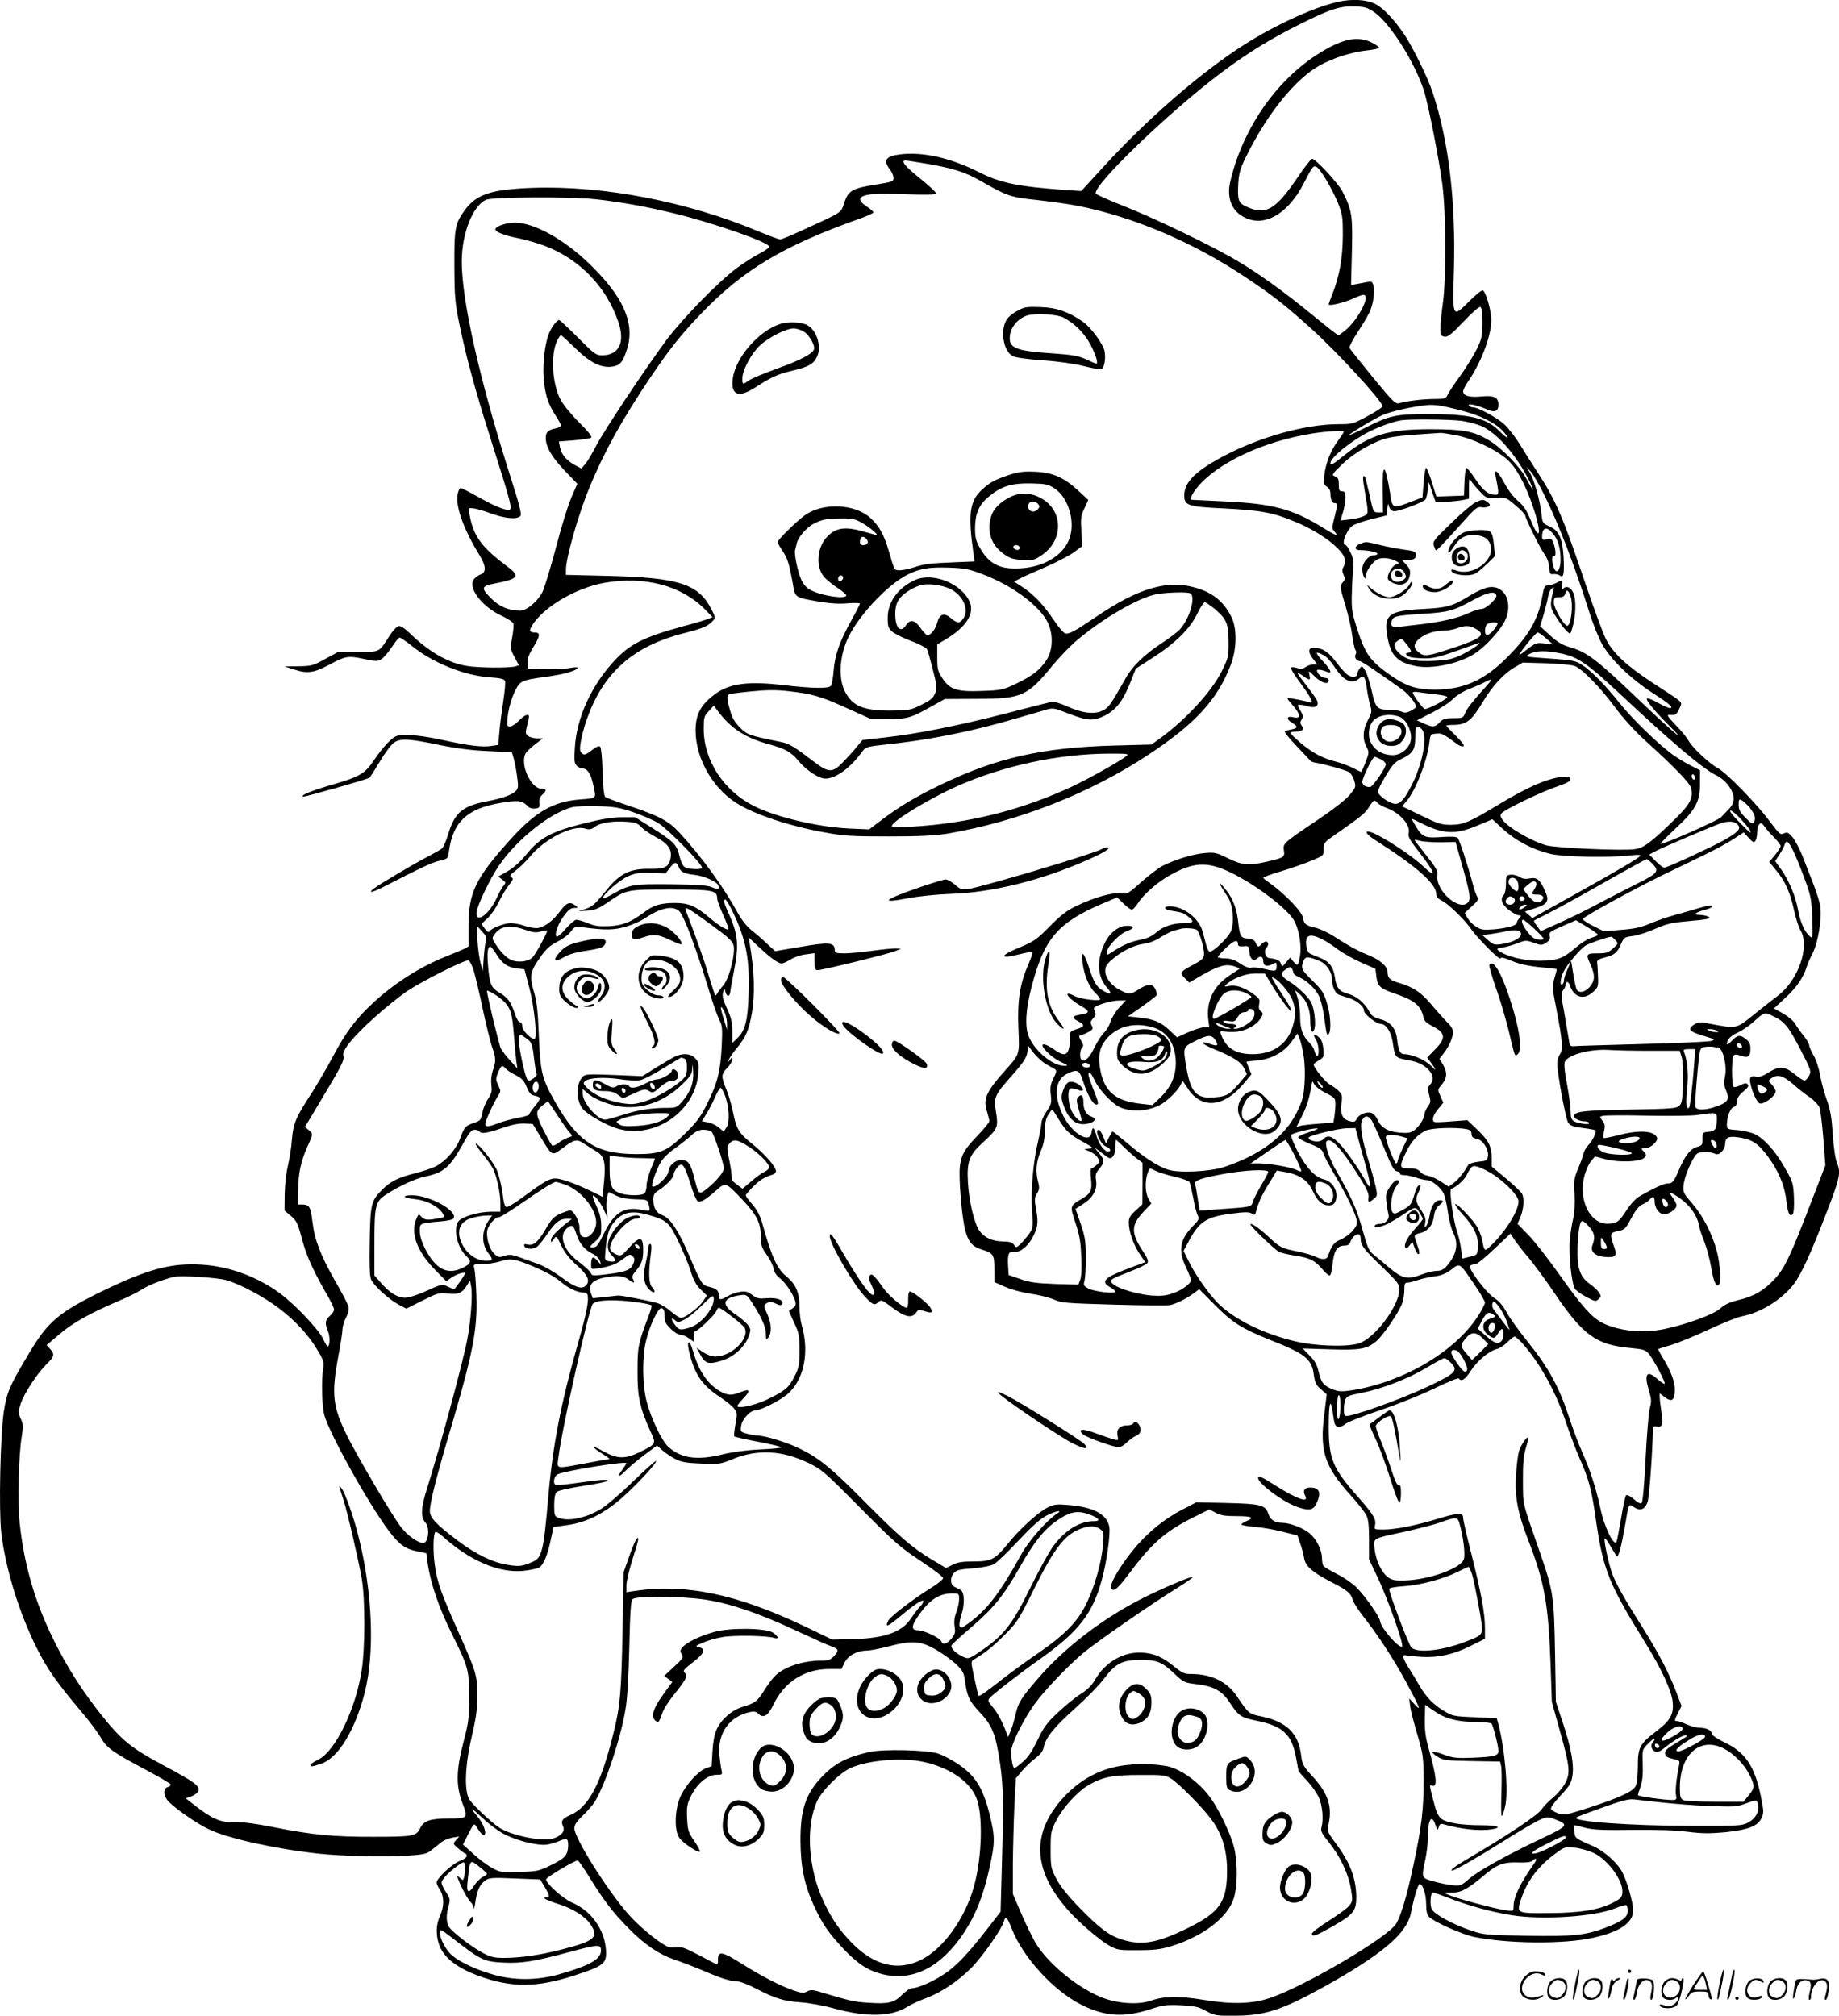 <svg version="1.0" xmlns="http://www.w3.org/2000/svg"
  viewBox="0 0 1094.57 1199.968"
 preserveAspectRatio="xMidYMid meet">
<g transform="translate(-1.152,1200.516) scale(0.1,-0.1)"
fill="#000000" stroke="none">
<path d="M7975 11994 c-156 -35 -409 -154 -601 -283 -247 -165 -541 -423 -782
-685 l-145 -158 -91 6 c-290 21 -387 41 -517 106 -170 86 -335 123 -472 106
-86 -11 -101 -36 -55 -95 10 -13 18 -34 18 -46 0 -20 -8 -23 -107 -39 -137
-21 -163 -36 -186 -107 -21 -63 -8 -54 -240 -160 -71 -33 -134 -59 -142 -59
-7 0 -62 20 -122 45 -428 180 -926 276 -1348 262 -250 -9 -337 -37 -408 -134
-57 -80 -62 -105 -61 -333 1 -187 4 -218 32 -355 38 -182 92 -383 177 -650
137 -433 140 -445 111 -445 -27 0 -94 29 -182 79 -50 28 -95 51 -101 51 -6 0
-14 -18 -18 -39 -12 -73 36 -207 132 -363 38 -62 40 -101 4 -113 -10 -3 -26
-14 -36 -25 -44 -48 40 -163 161 -220 35 -16 67 -37 71 -46 3 -9 0 -46 -7 -83
-12 -65 -12 -69 14 -117 l26 -49 -22 -7 c-37 -10 -218 -9 -288 3 -111 18 -223
82 -341 196 -29 28 -54 44 -65 41 -11 -2 -33 -26 -51 -53 -68 -106 -56 -100
-190 -100 l-118 0 -77 -42 c-72 -40 -82 -43 -160 -44 l-83 -1 60 -19 c75 -25
115 -19 204 28 98 53 114 56 207 36 77 -16 83 -16 108 0 14 10 41 42 61 72 19
30 40 55 45 55 6 0 39 -23 73 -50 125 -101 314 -177 465 -187 61 -4 85 -10 89
-21 4 -8 -1 -62 -10 -121 -9 -58 -20 -141 -23 -183 l-7 -77 -39 -6 c-53 -9
-138 1 -296 36 -76 17 -162 29 -202 29 -67 0 -72 -2 -111 -37 -23 -21 -62 -69
-88 -108 -56 -85 -86 -103 -252 -151 -124 -36 -193 -64 -173 -71 9 -3 376 101
394 112 4 2 32 47 63 98 31 52 69 102 84 112 38 26 90 23 268 -14 102 -21 195
-33 291 -37 l142 -7 11 -36 c6 -20 15 -68 20 -106 8 -57 8 -72 -5 -86 -22 -25
-80 -46 -174 -64 -147 -28 -192 -67 -232 -199 -12 -39 -28 -77 -37 -83 -9 -7
-52 -31 -96 -54 -83 -44 -276 -158 -309 -184 -36 -28 -11 -24 49 6 238 122
298 150 342 160 50 12 51 12 57 58 23 173 109 253 305 286 103 18 131 15 160
-16 13 -14 28 -19 47 -17 26 3 29 7 26 34 -2 20 4 36 18 49 27 24 25 35 -5 35
-64 0 -130 145 -95 210 6 11 31 35 57 55 l46 35 -35 0 c-19 0 -42 6 -53 14
-16 12 -17 18 -7 59 7 25 12 51 12 56 0 21 -27 10 -60 -24 -19 -19 -43 -35
-53 -35 -18 0 -19 5 -14 59 8 72 42 167 72 197 16 16 43 24 111 34 49 6 109
16 134 21 96 20 142 54 50 37 -27 -5 -93 -7 -147 -6 l-98 3 -3 34 c-3 24 6 48
32 91 43 69 45 90 12 90 -37 0 -39 13 -6 59 77 105 260 209 420 237 238 41
457 -16 596 -157 l47 -48 -29 -11 c-16 -6 -85 -27 -154 -45 -222 -61 -308
-103 -397 -198 -140 -149 -229 -341 -240 -522 -5 -77 -3 -93 11 -108 10 -9 25
-17 35 -17 30 0 50 -32 65 -104 16 -77 21 -72 -79 -80 -161 -12 -267 -73 -419
-242 -205 -228 -246 -313 -246 -515 l0 -118 -27 -15 c-16 -7 -64 -28 -108 -45
-156 -63 -305 -158 -432 -275 -104 -96 -163 -175 -241 -322 -38 -71 -95 -168
-125 -215 -95 -146 -110 -180 -118 -277 -3 -48 -15 -118 -24 -157 -10 -40 -18
-111 -19 -168 l-1 -98 38 -32 c33 -28 41 -44 63 -127 27 -104 64 -188 142
-325 29 -49 52 -96 52 -105 0 -9 -11 -26 -25 -38 -29 -25 -31 -45 -11 -93 13
-32 11 -90 -3 -89 -3 1 -16 22 -28 48 -27 55 -166 202 -255 268 -136 100 -303
161 -468 171 -178 11 -320 -27 -586 -156 -263 -128 -328 -183 -441 -374 -115
-192 -132 -232 -149 -347 -21 -144 -30 -585 -15 -718 25 -214 106 -477 211
-687 61 -123 121 -208 267 -381 46 -53 96 -121 113 -150 35 -63 71 -89 267
-193 81 -43 149 -83 150 -88 2 -6 -5 -13 -17 -16 -25 -6 -27 -43 -4 -76 26
-36 169 -138 248 -175 111 -54 390 -116 651 -145 136 -15 395 -21 526 -13 109
8 120 10 154 38 20 16 46 37 58 46 12 9 40 20 62 24 l40 7 -19 -22 c-20 -21
-19 -22 15 -51 19 -16 37 -29 42 -30 4 0 7 -6 7 -14 0 -7 -20 -21 -44 -30 -45
-17 -136 -103 -136 -128 0 -7 9 -26 20 -43 26 -39 26 -100 0 -156 -24 -53 -25
-111 -5 -170 28 -78 106 -139 241 -188 192 -69 341 -68 563 4 179 58 195 72
189 155 -9 120 -88 231 -201 279 -54 23 -159 117 -155 139 3 13 169 112 188
112 5 0 35 -44 68 -97 86 -140 143 -215 236 -308 95 -97 182 -155 274 -186 37
-12 112 -41 167 -64 111 -48 167 -65 207 -65 15 0 66 -20 114 -45 112 -58 160
-72 265 -80 47 -3 135 -19 195 -36 194 -53 341 -50 436 10 24 15 72 37 108 50
88 32 191 100 271 180 67 67 184 234 195 277 10 38 20 29 47 -41 66 -170 247
-369 413 -453 141 -71 254 -79 414 -27 74 24 96 27 180 23 81 -4 103 -8 150
-34 52 -28 61 -29 175 -28 174 0 279 35 525 171 352 196 497 320 520 444 16
84 42 169 51 169 19 0 39 -62 39 -119 0 -43 5 -64 17 -77 31 -30 196 -104 268
-119 201 -41 536 -44 710 -5 161 36 240 91 237 167 -2 47 -34 161 -62 218 -28
58 -109 131 -178 161 -106 46 -107 47 -110 87 -2 20 -1 37 2 37 2 0 32 -7 65
-16 48 -12 106 -14 278 -12 144 2 255 -2 328 -11 88 -11 133 -11 223 -3 137
14 195 36 218 84 14 31 14 40 -4 130 -37 181 -93 263 -218 322 -43 21 -74 42
-74 50 0 20 -31 36 -72 36 -18 0 -53 9 -77 20 -24 11 -49 20 -57 20 -18 0 -18
3 6 50 l20 40 -35 92 c-44 113 -109 236 -202 383 -98 155 -149 244 -172 303
-23 57 -56 210 -48 219 3 3 20 -20 37 -51 18 -31 34 -56 36 -56 10 0 25 58 45
168 26 153 23 146 53 127 40 -27 69 -16 84 30 10 31 28 276 32 436 0 12 7 15
24 12 31 -6 37 12 26 89 -5 34 -10 73 -10 86 l0 23 26 -20 c46 -36 64 -24 64
44 0 45 -24 109 -66 178 -20 32 -34 60 -33 61 2 2 38 13 79 25 41 13 142 54
223 92 81 38 171 74 199 79 112 22 237 100 308 193 44 60 100 182 195 429 77
199 84 232 61 289 -11 26 -21 93 -26 174 -7 102 -15 147 -35 201 -14 38 -32
103 -40 146 -7 43 -24 95 -39 120 -14 25 -26 52 -26 60 0 9 -15 34 -32 56 -18
22 -41 53 -50 70 -9 18 -40 44 -72 63 l-56 31 70 65 c66 61 106 121 125 183 4
14 20 51 36 82 32 65 55 204 45 276 -3 24 -22 85 -42 136 -19 50 -49 125 -65
167 -17 42 -43 91 -58 110 -25 29 -31 32 -52 23 -21 -10 -27 -4 -83 70 -76
104 -260 292 -308 317 -48 25 -155 124 -175 163 -9 17 -43 60 -77 94 -45 47
-56 63 -41 62 39 -4 46 0 62 37 18 44 36 26 -157 152 -159 104 -238 178 -281
263 -17 34 -70 179 -119 322 -136 404 -178 502 -285 666 -34 52 -82 129 -108
171 -26 42 -67 95 -92 118 -46 42 -155 101 -187 101 -9 0 -20 5 -24 11 -9 15
47 3 105 -22 49 -22 71 -13 71 27 0 44 -26 56 -101 49 -71 -7 -109 3 -109 31
0 8 13 34 29 57 86 126 147 296 138 386 -7 62 -33 148 -49 157 -6 4 -40 -23
-77 -60 -106 -105 -104 -109 -96 172 12 417 -30 777 -126 1065 -29 90 -120
274 -170 348 -58 86 -125 157 -171 180 -52 27 -139 32 -223 13z m217 -62 c94
-65 245 -305 297 -474 26 -88 86 -390 107 -548 22 -159 24 -560 4 -705 -8 -55
-14 -122 -15 -150 0 -46 2 -50 25 -54 20 -2 41 14 112 89 48 51 92 90 100 88
9 -4 13 -29 13 -94 -1 -79 -4 -96 -33 -156 -18 -36 -61 -107 -97 -157 -36 -49
-70 -101 -77 -115 -10 -24 -16 -26 -77 -26 -64 0 -160 -11 -211 -25 -24 -6
-37 8 -159 156 -73 89 -135 167 -137 173 -3 7 18 47 45 89 28 42 60 95 71 118
24 46 36 124 26 164 -6 24 -10 26 -39 21 -18 -4 -46 -9 -63 -12 l-31 -6 5 199
c5 217 1 245 -56 358 -25 49 -160 195 -181 195 -6 0 -42 -46 -80 -102 -138
-205 -196 -238 -317 -180 -42 20 -48 40 -42 139 5 66 12 88 57 177 123 244
286 443 426 521 80 45 196 82 290 91 36 4 65 11 65 15 0 5 -19 18 -42 30 -87
45 -182 23 -332 -74 -248 -162 -440 -445 -512 -753 -25 -109 17 -193 112 -224
112 -37 238 45 324 211 52 101 58 109 75 102 22 -8 92 -125 128 -211 29 -73
31 -84 31 -202 -1 -131 -20 -239 -63 -348 -12 -29 -21 -55 -21 -59 0 -11 86 9
139 32 29 14 60 25 67 25 48 0 -34 -155 -113 -216 l-35 -26 -31 23 c-18 13
-81 64 -142 114 -147 120 -297 229 -425 305 -143 86 -490 254 -683 330 -86 34
-160 67 -163 72 -26 42 435 487 747 721 157 118 298 204 475 292 175 87 235
106 324 102 55 -2 73 -8 112 -35z m-2661 -902 c151 -26 227 -50 314 -100 161
-92 180 -99 335 -115 80 -9 190 -24 245 -35 328 -64 685 -215 995 -422 167
-111 241 -169 398 -311 158 -143 422 -431 422 -460 0 -7 -40 -33 -89 -59 -85
-46 -92 -48 -169 -48 -219 0 -518 -89 -745 -222 -124 -72 -177 -133 -177 -202
0 -60 23 -67 227 -77 236 -12 303 -24 450 -87 138 -59 266 -157 278 -213 4
-15 1 -36 -6 -47 -10 -16 -10 -26 -1 -48 11 -22 10 -29 -3 -44 -20 -22 -19
-29 16 -145 16 -55 34 -133 39 -174 6 -41 14 -79 19 -85 6 -7 6 -18 1 -26 -10
-16 5 -40 24 -40 11 0 118 -72 254 -170 38 -28 82 -82 82 -102 0 -4 -14 -15
-31 -24 -25 -12 -37 -14 -56 -5 -13 6 -48 11 -77 11 -68 0 -79 13 -101 117
-10 45 -27 97 -37 115 -19 31 -21 31 -34 13 -8 -10 -14 -24 -14 -31 0 -18 -25
-24 -51 -10 -13 6 -46 41 -72 76 -47 64 -83 88 -135 89 -34 1 -37 -24 -7 -64
l27 -35 -24 0 c-13 0 -34 -7 -46 -16 -18 -12 -29 -13 -52 -5 -16 5 -32 6 -35
1 -3 -4 24 -48 60 -96 66 -90 80 -122 48 -109 -19 7 -109 25 -126 25 -6 0 1
-12 15 -27 62 -68 68 -101 15 -87 -37 9 -42 -12 -7 -32 37 -23 38 -32 3 -40
-16 -3 -34 -8 -42 -10 -9 -3 13 -32 65 -87 43 -45 81 -86 85 -90 3 -5 17 -10
30 -12 40 -5 177 -43 198 -55 11 -6 26 -28 32 -50 12 -39 11 -41 -27 -88 -25
-29 -98 -86 -196 -152 -197 -132 -201 -136 -195 -177 7 -40 0 -44 -100 -67
-110 -25 -149 -21 -233 20 -68 34 -78 36 -139 31 -69 -6 -176 -39 -250 -76
-23 -12 -80 -55 -126 -96 -79 -71 -84 -73 -123 -68 -49 7 -155 -23 -262 -74
-59 -28 -94 -55 -160 -122 -77 -78 -94 -90 -178 -125 -85 -35 -114 -56 -77
-56 9 0 45 7 81 16 36 9 67 14 70 11 3 -3 -8 -36 -24 -74 -50 -112 -66 -215
-59 -378 7 -160 9 -154 -79 -252 -113 -128 -131 -167 -109 -241 8 -26 15 -53
15 -61 0 -7 -31 -45 -69 -85 -79 -82 -97 -113 -106 -182 -9 -64 11 -304 31
-380 17 -68 42 -99 93 -115 76 -24 81 -31 81 -118 l0 -78 61 -27 c34 -16 101
-34 153 -42 51 -7 114 -23 141 -35 44 -20 74 -22 354 -30 168 -5 320 -6 336
-3 37 8 100 39 142 71 l32 24 93 -94 c103 -104 161 -141 326 -207 211 -83 251
-114 263 -207 7 -49 13 -63 43 -88 l34 -30 -15 -125 c-27 -211 3 -304 152
-470 47 -52 92 -109 100 -127 11 -22 15 -64 15 -146 l0 -114 54 -114 c59 -125
154 -394 143 -405 -16 -16 -127 111 -131 150 -4 29 -85 145 -142 203 -24 23
-75 59 -116 79 -40 20 -76 42 -80 48 -4 6 -8 27 -8 46 -1 49 -31 110 -73 147
-36 31 -118 63 -163 63 -44 0 -72 18 -83 53 -18 53 -43 60 -248 65 l-181 4
-89 -46 c-98 -52 -186 -122 -263 -209 -92 -106 -169 -234 -155 -257 14 -23 38
-4 103 83 138 185 217 255 389 341 l93 46 37 -20 c30 -16 57 -20 125 -20 92 0
109 -9 58 -30 -16 -7 -30 -16 -30 -20 0 -4 35 -10 78 -14 43 -3 118 -16 167
-29 l89 -22 17 -50 c10 -27 20 -67 23 -87 8 -47 50 -83 166 -143 92 -47 114
-66 123 -105 4 -14 31 -56 61 -95 90 -114 180 -252 255 -390 86 -159 94 -182
52 -135 l-32 35 6 -47 c3 -26 23 -103 43 -170 34 -117 36 -130 37 -273 0 -172
-12 -273 -61 -504 -39 -183 -74 -300 -103 -348 -49 -80 -537 -368 -746 -440
-106 -37 -227 -41 -399 -13 -152 25 -234 23 -320 -6 -74 -25 -201 -15 -293 23
-140 59 -299 188 -377 305 -20 29 -60 111 -91 181 l-55 128 0 177 c1 97 5 252
9 344 l9 167 37 45 c21 24 57 59 81 76 29 23 44 42 48 65 11 56 64 122 188
232 65 58 141 136 169 173 69 93 110 114 219 114 99 0 127 -11 206 -86 51 -48
56 -50 131 -59 101 -13 148 -39 194 -109 52 -79 67 -89 155 -107 160 -32 213
-80 239 -217 8 -43 15 -80 15 -82 0 -3 22 -29 50 -58 27 -29 59 -74 71 -100
22 -50 29 -132 16 -178 -6 -23 1 -36 44 -90 67 -82 115 -185 131 -275 11 -68
11 -75 -8 -100 -12 -16 -67 -56 -122 -91 -56 -35 -102 -70 -102 -78 0 -22 28
-11 134 50 116 67 131 87 130 176 -3 110 -39 202 -125 316 -41 55 -49 72 -44
93 30 114 5 196 -89 299 -58 63 -63 73 -70 127 -16 135 -89 204 -248 235 -61
12 -67 17 -132 114 -58 89 -153 136 -274 136 -41 0 -54 6 -97 41 -70 58 -121
81 -190 86 -113 9 -224 -54 -285 -160 -20 -35 -45 -60 -88 -87 -33 -21 -94
-71 -136 -111 -64 -60 -83 -87 -120 -164 -32 -66 -56 -102 -87 -128 -23 -21
-46 -37 -50 -37 -9 0 -19 53 -19 99 0 43 69 183 137 279 56 79 200 230 293
308 82 68 407 293 558 386 56 35 98 64 93 66 -12 4 -179 -67 -295 -125 -238
-120 -465 -293 -625 -478 -106 -123 -117 -142 -135 -216 -8 -35 -21 -80 -30
-99 l-14 -35 -12 30 c-23 63 -54 119 -83 152 -24 28 -27 36 -17 48 20 24 174
144 310 240 222 158 305 266 359 464 29 103 53 276 45 317 -14 75 -93 118
-244 130 -68 6 -84 4 -124 -15 -54 -27 -165 -127 -237 -217 -76 -93 -98 -104
-203 -104 -67 0 -96 -5 -125 -20 l-39 -19 -82 49 c-117 70 -196 138 -397 341
-200 202 -272 262 -388 319 -75 38 -212 80 -259 80 -12 0 -38 5 -60 11 -37 10
-38 12 -33 47 7 42 55 92 88 92 28 0 141 57 184 93 100 82 136 249 89 411 -8
27 -14 78 -14 113 0 83 -22 134 -77 179 -58 47 -89 118 -147 326 -11 37 -30
73 -56 103 -22 25 -40 50 -40 54 0 5 21 29 47 55 43 41 61 52 116 70 9 3 17
12 17 20 0 25 -63 98 -138 159 -84 68 -97 89 -118 194 -9 43 -27 104 -40 135
-31 74 -30 89 6 126 17 18 30 39 30 49 0 15 -2 15 -16 -3 -14 -18 -14 -18 -3
6 6 14 29 46 51 72 48 59 67 102 84 198 20 114 16 256 -12 415 l-7 40 59 -55
c71 -67 117 -100 138 -100 9 0 33 11 54 24 20 13 61 27 90 30 l52 7 0 -51 c0
-42 3 -50 19 -50 29 0 426 98 463 114 l33 14 -35 1 c-19 0 -82 -6 -140 -14
-58 -8 -131 -15 -162 -15 -49 0 -58 3 -58 18 0 48 -29 51 -220 18 l-135 -23
-50 46 c-27 26 -69 62 -93 81 -26 20 -58 62 -79 100 -85 156 -216 336 -347
478 -67 72 -121 100 -306 162 -69 23 -130 46 -136 51 -8 6 -13 61 -16 149 -2
79 -8 144 -14 150 -7 7 -22 1 -49 -20 -41 -32 -52 -34 -68 -8 -12 19 13 132
51 228 99 253 275 402 561 475 114 29 146 42 174 73 18 19 18 22 -7 70 -77
151 -193 189 -618 199 l-248 6 0 31 c0 71 76 336 141 492 88 212 191 397 352
638 122 181 186 262 303 385 255 268 492 411 957 576 42 15 77 31 77 36 0 5
-18 21 -40 35 -83 55 -31 81 150 75 224 -7 260 -6 262 4 2 5 -41 45 -94 88
-89 71 -118 107 -87 107 7 0 65 -9 130 -20z m-1973 -211 c148 -16 312 -46 470
-85 237 -58 562 -172 562 -197 0 -7 -28 -27 -63 -44 -34 -18 -93 -56 -132 -85
-111 -83 -323 -301 -419 -430 -131 -178 -371 -539 -416 -626 -21 -42 -50 -90
-63 -107 l-25 -29 -36 19 c-52 28 -83 64 -91 106 l-7 36 89 7 c49 4 95 11 102
15 9 6 -11 32 -71 92 -46 46 -96 107 -110 135 -50 93 -60 267 -21 350 9 19 20
34 23 34 4 0 43 -36 87 -79 90 -88 157 -120 226 -107 42 8 59 31 83 111 44
152 -28 309 -230 503 -151 145 -326 241 -439 242 -51 0 -117 -22 -117 -40 0
-16 56 -38 142 -54 42 -9 113 -29 156 -46 203 -78 363 -243 433 -449 43 -124
6 -201 -97 -201 -35 0 -47 9 -142 105 -58 58 -108 105 -112 105 -15 0 -50 -48
-64 -88 -26 -72 -37 -199 -26 -285 10 -84 26 -129 70 -198 17 -25 30 -51 30
-57 0 -6 -15 -14 -32 -17 -46 -10 -58 -23 -58 -59 1 -52 35 -111 113 -193 l75
-78 -24 -54 c-32 -71 -64 -176 -119 -383 -26 -94 -55 -187 -65 -208 -28 -54
-94 -110 -131 -110 -67 0 -122 22 -171 70 -64 62 -63 76 10 90 157 31 165 43
70 113 -133 100 -184 167 -207 275 -6 29 -11 55 -11 57 0 13 57 2 130 -25 87
-32 160 -39 179 -16 9 10 -6 68 -65 252 -179 563 -284 1031 -284 1262 0 167
66 334 145 368 38 17 510 19 653 3z m5142 -1255 c120 -31 204 -71 255 -123 21
-23 34 -41 29 -41 -6 0 -23 14 -40 31 -80 85 -174 109 -427 109 -202 0 -233
-7 -389 -86 -49 -24 -88 -42 -88 -40 0 8 145 95 200 120 50 22 168 49 260 59
48 5 90 -1 200 -29z m10 -64 c42 -6 98 -21 127 -35 93 -46 200 -171 277 -322
14 -29 24 -53 22 -53 -3 0 -20 28 -38 63 -38 73 -150 188 -229 234 -87 51
-150 63 -345 63 -250 0 -359 -33 -510 -154 -68 -55 -84 -64 -84 -47 0 32 126
134 230 186 65 32 143 60 190 68 50 8 287 6 360 -3z m-700 -65 c0 -3 -16 -27
-36 -55 -44 -61 -72 -132 -80 -204 -6 -48 -4 -56 15 -68 13 -8 21 -23 21 -40
0 -37 10 -58 26 -58 18 0 18 -7 -2 -86 -16 -61 -16 -66 1 -84 29 -32 5 -23
-75 27 -175 108 -295 140 -575 153 -110 5 -201 10 -202 10 -12 1 3 34 30 68
118 149 395 280 692 327 82 13 185 19 185 10z m663 -20 c95 -16 242 -85 308
-144 55 -48 108 -145 155 -283 54 -159 43 -219 -14 -79 -25 61 -43 87 -75 114
-25 20 -59 64 -81 106 -42 76 -63 91 -52 39 20 -100 20 -108 -2 -108 -42 0
-74 25 -118 92 -25 37 -50 68 -54 68 -5 0 -10 -37 -12 -82 l-3 -83 -82 -3 -82
-3 -27 86 c-15 47 -30 85 -34 85 -5 0 -11 -40 -15 -88 l-7 -88 -71 -27 c-107
-41 -108 -40 -121 48 -30 186 -48 193 -45 18 l2 -128 -29 0 c-28 0 -29 1 -51
104 -13 57 -25 106 -28 109 -14 14 -14 -12 0 -89 23 -135 23 -131 -8 -147 -15
-7 -52 -16 -82 -19 l-55 -6 15 49 c8 27 15 66 15 87 0 30 -4 37 -20 37 -17 0
-20 7 -20 40 0 33 -4 42 -22 49 -22 9 -20 12 43 73 72 70 192 138 275 157 28
7 107 16 175 20 68 5 129 9 134 9 6 1 45 -5 88 -13z m532 -360 c87 -178 177
-412 265 -691 22 -72 58 -160 78 -195 54 -93 168 -203 300 -289 104 -67 129
-90 101 -90 -6 0 -38 14 -70 32 -32 18 -61 29 -65 25 -9 -8 44 -73 132 -161
133 -133 7 -26 -186 159 -242 231 -300 276 -394 304 -57 17 -83 32 -130 75
l-58 53 21 69 c11 38 23 85 26 105 3 21 13 43 22 50 15 13 15 11 9 -16 -21
-84 -19 -98 22 -160 21 -33 48 -68 60 -78 20 -19 21 -18 32 20 21 72 24 165 7
206 -16 37 -42 48 -63 27 -7 -7 -9 -1 -6 20 5 35 4 35 -34 15 -16 -8 -39 -15
-50 -15 -19 0 -23 -9 -33 -66 -24 -137 -79 -232 -211 -364 -136 -136 -259
-190 -429 -190 -113 1 -172 20 -274 93 -108 77 -139 120 -183 254 -34 103 -38
127 -37 207 1 50 4 119 8 153 5 50 3 70 -14 107 -11 25 -25 46 -30 46 -27 0
-2 78 37 113 11 10 62 28 113 41 l94 23 4 39 c3 34 5 36 10 14 4 -15 15 -26
28 -28 25 -4 179 54 190 71 4 7 10 32 13 57 l6 45 20 -60 21 -60 65 3 c35 2
80 7 99 11 l34 7 0 63 c0 59 1 61 15 39 8 -12 31 -40 52 -61 36 -38 40 -39 96
-36 57 4 59 3 115 -45 31 -27 57 -53 57 -59 0 -17 90 -200 115 -232 15 -20 25
-49 27 -76 3 -40 5 -44 27 -41 13 1 30 -3 37 -9 22 -18 27 12 22 110 -7 113
-27 157 -83 182 -41 18 -43 20 -49 78 -9 78 -42 197 -68 241 l-20 35 27 -30
c14 -16 50 -79 80 -140z m49 -225 c31 -37 46 -88 46 -156 0 -63 -23 -92 -40
-49 -13 34 -13 78 0 70 13 -8 13 34 -1 74 -10 29 -14 31 -40 26 -24 -6 -29 -3
-29 13 0 58 26 67 64 22z m106 -376 c17 -51 2 -174 -21 -174 -18 0 -79 105
-79 137 0 30 3 33 31 33 22 0 32 5 36 20 8 30 20 24 33 -16z m-145 -250 l40
-35 -51 6 c-49 5 -53 3 -105 -37 -29 -24 -49 -36 -44 -28 23 39 99 130 109
130 6 0 29 -16 51 -36z m89 -89 c100 -21 156 -60 349 -240 304 -285 499 -450
573 -485 25 -11 57 -38 74 -62 39 -54 40 -100 3 -138 -16 -16 -36 -38 -47 -49
-18 -20 -353 -168 -361 -159 -2 2 38 43 89 91 120 111 146 159 146 269 l0 78
-52 26 c-29 15 -73 41 -98 58 -82 55 -252 219 -328 315 -88 110 -167 191 -224
228 -37 25 -53 28 -192 38 -149 10 -151 11 -121 27 37 21 99 22 189 3z m-1414
-10 c16 -8 45 -39 64 -69 53 -83 105 -108 147 -70 26 23 37 11 45 -54 4 -31
13 -77 20 -101 12 -41 11 -47 -13 -93 -30 -57 -33 -110 -9 -157 17 -32 17 -35
-4 -92 -13 -32 -24 -59 -27 -59 -2 0 -25 11 -52 25 -27 13 -70 29 -97 36 -76
18 -144 54 -209 110 -33 28 -61 55 -63 60 -2 5 12 9 32 9 40 0 53 14 35 36
-10 13 -10 20 0 36 10 16 9 25 -8 54 -19 31 -19 34 -3 34 9 0 33 -4 51 -10 40
-11 62 1 54 29 -3 10 -31 52 -63 92 -32 41 -57 75 -55 77 2 2 17 -5 33 -17 39
-28 46 -27 37 7 -6 27 -6 27 32 -10 40 -39 83 -51 83 -23 0 9 -9 15 -21 15
-21 0 -48 25 -49 44 0 9 31 4 63 -9 29 -12 19 13 -23 59 -54 58 -54 69 0 41z
m1494 -64 c45 -18 152 -127 240 -246 52 -70 120 -144 187 -205 167 -151 257
-245 265 -274 15 -61 -3 -97 -99 -191 -140 -136 -181 -167 -235 -175 -69 -11
-468 7 -527 23 -89 25 -233 109 -262 154 -12 18 -13 26 -3 38 19 22 244 131
330 158 48 16 76 30 78 41 3 13 -5 16 -38 16 -78 0 -211 -56 -390 -165 -170
-103 -208 -119 -280 -120 -60 0 -76 5 -179 55 l-114 55 27 32 c54 64 122 239
135 348 6 49 7 50 41 53 35 3 40 0 127 -64 12 -9 28 -14 35 -11 8 3 -9 26 -44
61 -32 31 -58 59 -58 61 0 3 18 5 39 5 81 0 110 23 181 141 52 88 122 164 184
200 l51 30 140 -4 c77 -3 153 -10 169 -16z m-515 -108 c-87 -96 -124 -142
-136 -170 -13 -32 -15 -33 -71 -33 -49 0 -62 -4 -82 -25 -28 -30 -42 -31 -95
-6 l-40 18 90 46 c50 25 105 61 124 81 21 21 61 46 100 61 36 14 77 32 91 40
39 22 46 18 19 -12z m-314 -61 c39 -4 70 -11 70 -16 0 -14 -123 -78 -135 -71
-15 9 -70 86 -70 97 0 5 15 6 33 3 17 -3 64 -9 102 -13z m-216 -133 c38 -13
71 -71 71 -125 0 -54 -53 -104 -109 -104 -107 0 -171 93 -129 186 22 47 99 67
167 43z m135 -75 c35 -34 8 -192 -53 -318 -46 -94 -72 -126 -105 -126 -26 0
-83 36 -99 61 -8 13 0 35 39 100 42 70 57 88 94 105 71 34 85 56 85 130 0 67
9 78 39 48z m-244 -179 c17 -9 30 -21 30 -29 0 -22 -79 -136 -94 -136 -28 0
-46 12 -46 31 0 23 61 149 73 149 4 0 21 -7 37 -15z m1870 -111 c0 -8 -4 -12
-10 -9 -5 3 -10 13 -10 21 0 8 5 12 10 9 6 -3 10 -13 10 -21z m323 -174 c32
-38 41 -65 29 -87 -9 -15 -15 -13 -51 24 -33 33 -41 48 -41 77 0 33 2 36 19
27 10 -6 30 -24 44 -41z m-2213 26 c6 -8 33 -23 58 -32 77 -29 140 -101 128
-148 -5 -19 5 -38 39 -83 77 -99 107 -143 103 -155 -2 -5 -25 10 -51 36 -66
64 -239 178 -309 205 -51 19 -40 -8 19 -45 240 -152 363 -260 363 -320 0 -17
10 -29 38 -43 38 -20 133 -113 169 -166 37 -53 170 -188 175 -175 3 9 22 4 68
-15 43 -18 95 -30 164 -37 56 -5 102 -11 103 -12 1 -1 -5 -25 -13 -53 -14 -48
-14 -59 11 -184 37 -192 41 -242 21 -270 -9 -13 -16 -37 -16 -54 0 -58 50
-329 65 -352 14 -21 26 -25 119 -37 21 -3 41 -7 44 -10 8 -9 -19 -64 -43 -88
-12 -13 -25 -34 -28 -48 -3 -14 -17 -54 -32 -90 -25 -58 -27 -73 -22 -153 3
-56 0 -110 -8 -146 -8 -31 -16 -87 -20 -126 -8 -82 10 -260 30 -291 7 -11 38
-34 69 -50 52 -27 56 -28 72 -12 16 15 16 19 2 40 -9 13 -32 35 -51 48 -49 34
-69 72 -75 145 -5 74 5 205 19 225 7 12 16 8 44 -22 37 -39 43 -67 25 -114
-15 -38 13 -65 71 -71 68 -6 78 6 56 65 -25 73 -23 80 26 89 39 8 44 13 78 77
26 48 45 72 65 81 16 6 35 19 43 28 20 25 31 21 31 -11 0 -33 22 -68 49 -75
26 -6 81 28 81 52 0 10 -10 30 -21 45 -33 42 -18 40 44 -4 60 -43 100 -101
111 -160 3 -19 18 -63 32 -98 14 -35 32 -103 40 -150 15 -86 28 -117 45 -106
16 9 10 118 -10 197 -27 106 -83 214 -148 289 -52 60 -55 65 -51 108 5 51 51
161 79 186 18 16 73 16 111 0 24 -11 58 27 58 64 0 38 28 46 105 30 69 -14
108 -47 171 -141 51 -77 80 -155 89 -239 7 -66 19 -90 36 -73 7 7 10 42 8 100
-4 85 -6 92 -54 176 -57 101 -123 174 -179 201 -22 10 -68 21 -103 24 -60 4
-63 6 -63 31 0 48 20 100 40 106 13 4 20 15 20 33 0 19 11 37 37 59 29 24 35
34 27 43 -9 9 -19 8 -43 -5 -17 -9 -36 -13 -41 -10 -12 8 -13 165 -1 184 7 11
15 11 46 1 44 -14 55 -5 55 47 0 22 -8 38 -26 52 -36 28 -51 26 -85 -10 -16
-17 -29 -26 -29 -19 0 26 23 50 64 68 24 11 63 37 87 58 79 69 70 66 124 40
69 -32 92 -62 166 -205 60 -116 62 -124 48 -149 -7 -14 -19 -27 -25 -29 -6 -2
-33 14 -60 37 -60 49 -92 51 -158 10 -34 -22 -54 -28 -73 -24 -16 4 -28 2 -33
-6 -13 -21 26 -134 53 -152 21 -13 97 42 97 71 0 8 -10 25 -22 39 -23 23 -23
24 -4 38 36 26 70 17 128 -33 30 -27 76 -63 102 -80 25 -18 51 -45 57 -60 6
-16 16 -99 23 -186 l12 -159 -82 -212 c-127 -331 -160 -400 -220 -465 -63 -68
-127 -105 -220 -126 -49 -12 -78 -26 -105 -50 -39 -35 -194 -92 -329 -121
-129 -27 -274 -13 -372 37 -63 32 -122 99 -253 284 -66 93 -149 200 -185 237
l-66 68 18 43 c19 48 23 109 8 137 -6 11 -48 51 -95 90 l-85 71 0 50 c0 69
-18 105 -86 170 l-59 56 -95 -7 c-52 -5 -98 -6 -102 -3 -16 9 -7 40 23 76 l31
38 -17 39 c-18 39 -18 39 9 70 31 38 33 73 6 118 l-21 34 26 34 c32 41 55 95
55 127 0 13 -13 36 -31 53 -17 16 -58 62 -91 101 -65 79 -113 112 -199 137
-56 16 -69 29 -69 67 0 33 -52 76 -125 103 -38 14 -110 53 -159 85 -55 37
-109 64 -140 72 -64 15 -72 22 -80 63 -7 36 -107 140 -193 201 -24 17 -43 32
-43 35 0 4 48 21 108 39 59 18 140 46 180 63 72 30 72 30 72 69 0 37 4 41 73
89 151 105 173 123 197 161 27 43 32 46 50 25z m-4431 -55 c52 -18 120 -47
151 -66 55 -33 260 -242 260 -265 0 -7 -18 -10 -52 -8 -58 3 -66 12 -87 95
-14 52 -40 76 -163 153 l-96 60 -79 0 c-56 0 -119 -10 -224 -36 -193 -48 -263
-85 -342 -182 -38 -46 -77 -82 -114 -103 l-56 -32 24 -18 c22 -16 22 -19 8
-36 -9 -10 -27 -43 -41 -73 -44 -99 -127 -157 -120 -85 4 40 80 199 133 277
105 155 306 315 436 348 21 5 90 8 153 6 97 -3 129 -8 209 -35z m6600 -48 c44
-49 60 -73 48 -73 -1 0 -32 29 -67 65 -40 41 -58 65 -48 65 9 0 39 -26 67 -57z
m-1917 -14 c138 -70 209 -74 339 -20 l93 39 65 -60 c74 -67 172 -119 276 -145
77 -19 352 -25 478 -10 45 5 67 4 62 -2 -7 -12 -129 -85 -365 -216 -96 -54
-198 -110 -226 -126 l-52 -29 -23 20 c-13 10 -22 20 -19 20 3 0 29 9 59 19 77
25 86 43 57 106 -30 66 -47 79 -91 71 -24 -5 -42 -2 -59 9 -14 9 -37 15 -53
13 -27 -3 -28 -5 -28 -55 0 -29 -6 -58 -12 -64 -24 -24 -14 -56 27 -89 22 -17
48 -32 59 -33 18 -1 19 -3 6 -17 -8 -9 -15 -21 -15 -27 0 -17 -57 -33 -137
-40 -61 -5 -76 -3 -105 15 -18 11 -41 34 -51 51 l-18 31 43 40 c38 34 41 42
31 59 -7 10 -19 48 -28 83 -25 94 -76 251 -87 265 -6 7 -34 9 -87 6 -107 -8
-122 -2 -159 57 -17 27 -29 50 -26 50 3 0 24 -10 46 -21z m-4633 -28 c14 -15
55 -43 90 -61 69 -37 93 -72 84 -122 -10 -55 -34 -67 -125 -65 -116 2 -178
-28 -256 -126 -72 -88 -84 -99 -130 -114 l-37 -12 53 3 c43 3 64 11 120 49
112 77 112 77 374 77 251 0 278 -5 278 -52 0 -11 16 -56 36 -100 20 -44 34
-82 31 -84 -9 -9 -60 23 -117 72 -75 64 -121 84 -200 84 -85 0 -130 -13 -184
-55 -78 -59 -125 -78 -206 -83 -60 -3 -86 0 -128 17 -29 12 -60 21 -70 21 -9
0 -36 -23 -60 -50 -24 -28 -48 -50 -54 -50 -21 0 0 68 37 119 28 39 43 51 63
51 26 1 26 1 8 15 -33 25 -53 17 -90 -33 -44 -61 -102 -102 -143 -102 -17 0
-50 7 -73 15 -23 8 -59 15 -79 15 -38 0 -114 -30 -126 -49 -4 -8 -13 -3 -26
13 -10 13 -19 27 -19 30 0 4 16 20 35 37 19 17 47 58 64 92 16 34 43 80 60
101 27 34 30 41 16 49 -13 7 -8 14 27 41 24 18 65 58 90 89 87 101 248 182
321 160 26 -8 37 -6 60 11 33 24 109 36 191 29 48 -3 64 -9 85 -32z m6528 12
c18 -23 -3 -44 -91 -93 -87 -47 -332 -160 -349 -160 -7 0 -30 18 -51 39 l-38
39 43 23 c50 25 299 132 374 160 54 20 93 17 112 -8z m216 -75 c20 -21 37 -43
37 -49 0 -7 -15 -31 -34 -54 l-34 -41 37 -45 c55 -64 86 -131 109 -236 11 -51
29 -109 41 -128 56 -96 -16 -299 -138 -389 -25 -19 -89 -69 -141 -111 -107
-86 -100 -84 -256 -55 -65 12 -74 12 -98 -3 -43 -28 -32 -42 52 -67 73 -22 75
-24 47 -32 -16 -4 -203 -13 -415 -18 -212 -6 -394 -11 -405 -13 -15 -1 -21 5
-23 23 -2 14 -14 85 -27 159 -22 120 -23 136 -10 151 8 9 15 24 15 33 0 23 17
21 25 -2 23 -73 83 -91 137 -42 31 27 33 33 31 88 -1 32 -3 69 -5 82 -3 20 3
25 44 36 59 15 76 29 98 81 17 39 21 41 69 47 28 3 87 22 132 42 68 30 101 38
193 46 128 11 151 17 121 29 -11 5 -33 9 -50 9 -39 1 -22 15 38 31 28 7 44 17
39 22 -5 5 -36 0 -73 -11 -35 -11 -100 -29 -143 -41 -44 -12 -111 -35 -150
-51 -55 -24 -94 -33 -174 -39 l-104 -9 -64 32 c-35 17 -63 36 -61 42 5 14 293
172 477 262 85 41 200 97 256 124 56 27 129 67 163 89 l61 40 30 -33 c25 -27
31 -30 40 -17 5 8 10 31 10 51 0 19 6 41 13 48 10 10 16 7 32 -16 11 -15 37
-45 58 -65z m-1983 -27 l85 2 42 -149 c45 -159 50 -193 31 -212 -53 -53 -194
73 -181 163 3 25 -7 44 -67 119 -38 49 -70 90 -70 92 0 1 17 -2 38 -7 20 -5
75 -8 122 -8z m2094 -49 c13 -26 43 -99 66 -162 40 -107 43 -123 48 -240 4
-114 3 -123 -12 -111 -33 27 -59 85 -72 157 -14 82 -55 180 -105 249 l-32 44
25 38 c14 21 28 48 32 61 10 29 21 21 50 -36z m-839 -77 c45 -45 36 -58 -87
-119 -62 -31 -167 -85 -233 -120 -66 -36 -170 -87 -231 -114 l-112 -50 -22 30
c-12 16 -20 31 -18 33 1 1 37 20 78 40 41 21 131 70 200 108 291 165 385 217
393 217 4 0 19 -11 32 -25z m-5795 -19 c12 -31 32 -42 97 -49 57 -7 131 -40
140 -63 9 -23 -1 -26 -39 -10 -26 11 -87 15 -244 17 -228 2 -243 0 -351 -61
-29 -17 -53 -26 -53 -21 0 21 95 104 146 128 47 21 66 24 141 22 l86 -3 25 32
c29 38 39 40 52 8z m3283 -33 c156 -75 352 -225 385 -295 28 -57 41 -148 31
-205 -11 -59 -14 -61 -39 -32 l-20 24 -24 -29 c-23 -28 -24 -28 -31 -7 -6 19
-19 26 -70 33 -23 4 -33 44 -16 61 15 15 14 37 -3 37 -7 0 -19 -7 -26 -15 -17
-20 -24 -19 -35 8 -7 16 -20 23 -47 25 -43 4 -47 11 -58 108 -10 83 -36 143
-86 199 -38 43 -32 28 25 -59 30 -45 40 -143 21 -200 -11 -35 -104 -126 -128
-126 -6 0 -16 17 -21 38 -5 20 -15 56 -21 80 -21 80 -113 152 -197 152 -38 0
-35 -19 4 -25 70 -11 80 -14 106 -36 38 -29 34 -39 -19 -39 -70 0 -129 -19
-170 -55 -27 -24 -53 -36 -98 -45 -57 -11 -103 -31 -168 -74 -28 -18 -28 -18
-28 3 0 30 77 109 120 124 46 16 45 32 -2 31 -51 -1 -105 -44 -134 -109 -47
-102 -41 -194 17 -260 35 -39 22 -46 -28 -15 -36 22 -51 47 -82 142 -30 90
-46 99 -36 22 9 -74 38 -144 76 -180 16 -15 29 -32 29 -37 0 -14 -115 0 -151
18 -78 41 -44 -13 38 -59 52 -30 52 -42 -2 -50 -53 -8 -57 -19 -15 -41 40 -21
38 -32 -10 -46 -35 -11 -41 -16 -39 -38 2 -14 -1 -45 -5 -68 -11 -54 -34 -57
-95 -12 -23 16 -50 29 -59 27 -26 -5 46 -78 103 -104 46 -21 48 -23 20 -23
-67 -1 -174 87 -210 173 -24 57 -19 161 15 291 75 292 156 387 423 501 l88 37
38 -37 c20 -20 42 -36 49 -36 6 0 23 17 36 38 31 50 114 123 182 162 146 84
229 89 367 23z m1705 -45 c14 -14 16 -68 2 -68 -15 0 -50 38 -50 53 0 28 27
36 48 15z m117 -18 c4 -6 0 -22 -9 -35 -21 -33 -21 -35 13 -35 36 0 49 -17 28
-37 -21 -21 -50 -9 -83 34 l-27 36 27 24 c30 25 42 28 51 13z m-136 -89 c19
-12 6 -41 -18 -41 -26 0 -36 17 -21 35 14 17 20 18 39 6z m66 0 c7 -12 -12
-24 -25 -16 -11 7 -4 25 10 25 5 0 11 -4 15 -9z m-4711 -86 c79 -165 101 -285
93 -493 -5 -154 -21 -213 -67 -257 l-30 -29 0 69 c0 55 -6 81 -31 136 -24 52
-30 75 -24 96 8 27 8 27 14 5 8 -32 25 -33 29 -2 1 14 12 72 23 130 28 141 23
210 -24 318 -39 87 -43 102 -28 102 5 0 25 -34 45 -75z m4712 30 c-26 -19 -42
-19 -26 0 7 8 20 15 29 15 13 -1 13 -3 -3 -15z m-5029 -27 c29 -33 100 -224
174 -467 22 -74 50 -153 61 -175 19 -37 20 -52 15 -161 -8 -148 -24 -214 -84
-335 -38 -78 -60 -109 -127 -176 -114 -113 -150 -129 -296 -129 -238 0 -347
70 -483 308 -80 142 -89 176 -98 392 -6 150 -12 206 -29 264 -28 95 -23 124
36 206 36 52 59 72 104 95 32 16 68 43 80 61 21 28 26 30 64 25 135 -19 194
-18 263 3 38 11 87 33 109 47 97 67 175 82 211 42z m159 -57 c155 -113 164
-122 164 -168 -1 -67 -33 -177 -62 -212 -15 -17 -32 -40 -37 -49 -5 -9 -11
-15 -13 -12 -2 3 -19 54 -37 114 -25 87 -81 244 -138 392 -10 27 15 14 123
-65z m4927 -44 c31 -29 57 -57 57 -61 0 -4 -14 -6 -32 -4 -24 2 -40 14 -65 46
-31 41 -42 72 -25 72 4 0 33 -24 65 -53z m379 -38 c-4 -4 -23 -12 -43 -18 -20
-6 -60 -32 -90 -58 -76 -65 -108 -76 -214 -77 -91 -1 -195 25 -241 58 -17 13
-16 15 21 21 22 3 62 15 89 25 47 19 51 19 96 3 45 -16 49 -16 74 0 20 13 25
23 21 40 -6 21 2 27 76 59 l81 35 68 -41 c38 -23 65 -44 62 -47z m-6618 -33
c-4 -11 -10 -57 -13 -101 l-6 -80 -14 50 c-7 28 -15 88 -18 135 l-4 85 31 -34
c24 -25 30 -38 24 -55z m234 64 c45 -16 65 -18 92 -10 18 5 36 8 38 5 5 -5
-64 -133 -85 -157 -19 -22 -65 -32 -108 -24 -36 7 -74 40 -112 98 -23 34 -24
38 -9 60 36 51 91 60 184 28z m3999 -2 c18 -23 44 -117 41 -145 -2 -23 -14
-34 -61 -59 -83 -44 -86 -49 -54 -81 l27 -27 32 19 c140 83 185 97 244 75 l26
-10 -60 -40 c-96 -62 -141 -154 -129 -261 l6 -49 -30 0 c-16 0 -59 -14 -96
-30 l-66 -30 -46 44 c-53 48 -90 64 -183 74 l-63 7 82 57 c45 32 84 62 88 68
3 5 0 22 -7 37 -17 34 -46 33 -100 -2 -45 -30 -58 -31 -107 -5 -54 27 -91 74
-91 115 0 27 8 40 40 68 59 51 133 87 190 94 32 4 68 18 102 40 29 18 64 36
78 39 14 3 30 7 35 9 26 9 94 4 102 -7z m1928 -23 c0 -24 -51 -51 -116 -60
-42 -6 -50 -4 -80 23 l-34 30 50 7 c28 4 66 11 85 15 59 14 95 8 95 -15z
m-1180 -33 c17 -8 55 -33 86 -56 30 -23 94 -59 141 -80 l86 -38 6 -49 c8 -56
21 -68 111 -99 117 -40 154 -71 169 -142 5 -21 19 -34 55 -52 77 -40 80 -71
14 -138 l-47 -48 20 -27 c38 -52 38 -58 1 -21 -35 35 -112 68 -158 68 -24 0
-35 23 -42 89 -8 67 -40 104 -104 120 -34 9 -48 19 -61 44 -28 52 -77 93 -126
106 -53 13 -71 36 -80 103 -9 60 -35 92 -94 114 -26 10 -52 21 -58 26 -17 13
-25 67 -14 89 12 21 40 19 95 -9z m1741 -3 c19 -21 18 -21 -14 -50 -28 -25
-40 -29 -92 -29 -69 0 -71 -4 -40 -71 26 -59 25 -92 -6 -128 -29 -34 -68 -41
-79 -13 -5 9 -13 51 -20 92 l-12 75 -21 -48 c-12 -27 -22 -57 -22 -67 0 -10
-4 -22 -10 -25 -17 -10 -11 38 8 76 23 46 97 133 130 155 20 13 125 50 153 53
3 1 14 -8 25 -20z m-2246 -25 c0 -11 9 -14 33 -12 31 3 32 1 35 -35 3 -40 25
-58 45 -38 19 19 37 12 37 -13 0 -30 20 -38 54 -21 24 13 26 12 26 -9 0 -33
-5 -35 -68 -20 -31 8 -67 12 -80 9 -16 -4 -38 4 -70 25 -33 22 -57 30 -89 30
-24 0 -43 4 -43 9 0 4 23 29 50 55 48 45 70 51 70 20z m-4414 -59 c35 -56 66
-78 123 -85 l44 -5 29 -110 c31 -118 49 -305 30 -305 -22 0 -72 52 -72 76 0
14 -6 24 -14 24 -8 0 -21 22 -30 51 -24 71 -42 96 -92 125 -50 29 -59 52 -68
165 -6 74 -2 109 14 109 4 0 20 -20 36 -45z m4901 -41 c40 -16 73 -67 73 -112
0 -34 15 -71 34 -85 6 -4 31 -12 54 -19 52 -13 102 -52 102 -79 0 -21 73 -79
100 -79 30 0 60 -44 70 -104 17 -103 9 -96 114 -116 94 -19 153 -94 110 -141
-16 -17 -16 -25 -6 -62 10 -37 9 -45 -8 -69 -11 -15 -20 -35 -20 -45 0 -26
-35 -79 -65 -99 -20 -13 -39 -15 -85 -11 -68 6 -111 31 -130 78 -7 17 -23 34
-34 39 -28 10 -74 -7 -89 -34 -10 -20 -16 -22 -45 -14 -41 11 -55 43 -46 108
6 43 4 51 -18 72 -13 13 -38 30 -54 39 -25 13 -94 100 -94 118 0 3 14 14 31
24 30 17 31 20 27 69 -4 38 -12 57 -28 70 -29 24 -37 16 -16 -16 17 -27 22
-96 7 -96 -5 0 -12 13 -16 29 -3 16 -18 39 -32 52 -36 34 -53 79 -53 146 0 56
-9 105 -25 148 -7 17 -5 17 19 -5 45 -40 66 -92 66 -159 0 -63 15 -90 26 -46
8 34 -3 121 -21 154 -18 34 -79 92 -132 125 -49 30 -54 49 -17 72 22 15 27 15
35 3 5 -8 9 -19 9 -25 0 -6 14 -18 32 -25 45 -19 96 -66 119 -110 10 -21 24
-73 30 -116 16 -118 19 -130 30 -112 15 25 10 114 -12 185 -18 59 -30 77 -85
131 -66 65 -71 74 -54 118 11 28 27 28 97 -1z m-5035 -59 c9 -33 34 -135 53
-227 20 -92 44 -192 55 -224 24 -68 24 -86 5 -141 -9 -27 -12 -59 -9 -86 5
-37 2 -50 -20 -84 -15 -22 -30 -60 -34 -84 -7 -40 -11 -45 -47 -57 -53 -18
-59 -24 -84 -92 -24 -67 -86 -137 -148 -169 -22 -11 -76 -29 -121 -40 -99 -25
-146 -48 -194 -96 -68 -68 -72 -87 -76 -308 -3 -142 0 -207 8 -228 15 -36 106
-119 166 -151 l44 -23 96 48 c90 45 100 48 149 42 62 -8 88 3 115 47 l19 31 7
-38 c9 -48 -2 -201 -22 -307 -25 -136 -163 -646 -239 -888 -39 -122 -41 -175
-11 -209 27 -30 17 -121 -13 -121 -32 0 -96 46 -133 95 -56 74 -250 403 -319
540 -88 177 -96 251 -54 475 14 73 25 146 25 162 0 16 9 47 21 70 14 26 18 49
14 66 -3 14 -39 84 -80 154 -86 151 -121 243 -134 352 -10 86 -18 100 -59 101
l-27 0 1 85 c1 100 16 171 55 259 35 76 35 78 7 100 l-21 18 95 159 c122 203
141 240 133 265 -10 30 57 112 186 228 61 55 147 124 192 155 91 61 344 188
366 184 8 -2 23 -29 33 -63z m4736 -61 c51 -87 126 -188 129 -177 3 7 -18 45
-45 85 -27 40 -54 83 -61 96 -12 22 -11 23 7 13 35 -19 98 -98 110 -139 16
-52 15 -89 -2 -146 -32 -107 -117 -166 -239 -166 -101 0 -156 34 -187 115 -9
24 -9 24 38 18 83 -9 171 30 203 90 9 16 8 23 -5 32 -11 9 -14 21 -10 43 6 27
2 34 -36 61 -53 38 -103 55 -143 47 -28 -6 -30 -5 -17 8 38 37 113 66 172 66
l58 0 28 -46z m-4565 -113 c47 -43 57 -74 67 -204 5 -67 12 -140 15 -162 l6
-40 -41 45 c-23 25 -49 58 -57 73 -11 21 -83 320 -83 344 0 8 67 -31 93 -56z
m4423 43 c19 -9 34 -19 34 -23 0 -9 -208 -131 -224 -131 -25 0 29 129 65 154
30 20 81 21 125 0z m-754 -88 c-22 -24 -45 -62 -51 -83 -6 -22 -23 -50 -37
-64 -15 -13 -40 -52 -57 -87 -29 -61 -57 -89 -77 -77 -14 9 -12 59 2 73 10 10
8 19 -5 41 -17 29 -17 30 5 36 13 4 33 14 46 21 19 12 21 18 11 35 -9 17 -7
25 9 42 16 17 18 26 10 40 -5 10 -7 22 -3 25 15 15 103 41 144 41 l44 1 -41
-44z m-2346 -31 c7 -19 14 -49 13 -67 l0 -33 -13 42 c-21 65 -27 93 -21 93 3
0 13 -16 21 -35z m3151 9 c3 -8 1 -26 -5 -39 -12 -26 -79 -66 -109 -64 -11 0
-13 3 -5 6 24 10 11 23 -22 23 -19 0 -38 5 -42 12 -5 8 3 9 30 5 34 -5 39 -3
54 23 11 19 25 30 40 30 12 0 22 5 22 10 0 16 30 11 37 -6z m-158 -95 c24 -7
24 -7 4 -8 -26 -1 -73 19 -73 31 0 5 10 3 22 -3 12 -6 33 -15 47 -20z m-441
-1 c82 -25 131 -102 132 -208 0 -82 -29 -147 -93 -209 l-46 -44 -64 7 c-156
16 -223 72 -247 206 -15 77 -3 133 36 179 65 78 169 104 282 69z m3352 -18
c12 -8 12 -10 -5 -9 -11 0 -29 4 -40 9 -18 8 -18 9 5 9 14 0 32 -4 40 -9z
m-7072 -57 c18 -15 24 -34 32 -107 6 -49 13 -92 16 -97 2 -4 -7 -16 -22 -25
-22 -15 -27 -15 -35 -3 -14 23 -49 184 -49 228 0 45 5 46 58 4z m4613 -95 c7
-42 9 -111 5 -163 -5 -78 -12 -101 -46 -172 -70 -142 -216 -252 -430 -324 -87
-29 -275 -38 -338 -16 -64 22 -140 72 -237 154 -48 40 -89 73 -91 73 -2 0 -12
-16 -22 -36 l-18 -36 -16 41 c-9 23 -21 41 -27 41 -28 0 10 -87 44 -100 27
-10 34 -30 11 -30 -22 0 -56 48 -69 97 -13 49 -24 55 -29 16 -8 -70 -116 -5
-168 100 -59 120 -50 216 24 251 61 29 72 23 95 -48 25 -79 58 -136 78 -136
16 0 14 12 -23 104 -13 33 -24 65 -24 73 0 27 17 11 38 -36 13 -27 47 -72 80
-104 49 -46 67 -57 115 -67 63 -13 131 -3 190 26 41 21 104 81 123 117 l15 28
32 -48 c80 -120 210 -110 325 25 l52 62 -15 36 c-8 20 -15 38 -15 39 0 1 26 4
58 7 86 6 165 48 210 111 l36 50 13 -31 c7 -17 18 -64 24 -104z m-526 96 c21
-33 15 -39 -29 -24 -72 24 -58 3 19 -29 118 -48 164 -78 182 -116 l16 -34 -47
-56 c-58 -67 -73 -76 -145 -82 -106 -10 -141 27 -167 170 -22 130 -23 128 49
164 77 39 100 41 122 7z m3135 -40 c0 -8 -6 -11 -15 -8 -8 4 -15 12 -15 20 0
8 6 11 15 8 8 -4 15 -12 15 -20z m-4145 -102 c22 -12 47 -27 55 -31 12 -8 11
-16 -8 -54 -18 -37 -21 -55 -16 -99 5 -48 3 -57 -25 -98 -17 -25 -31 -56 -31
-70 0 -14 -9 -61 -19 -105 -30 -123 -44 -286 -37 -411 7 -110 7 -110 -22 -150
-16 -21 -39 -48 -51 -58 -21 -19 -22 -19 -35 0 -11 14 -27 19 -67 19 -63 2
-109 23 -138 64 -30 42 -61 170 -68 283 -8 129 6 168 92 245 85 79 89 88 75
177 -15 90 -11 100 100 225 62 70 81 100 86 130 l6 40 32 -42 c18 -23 50 -52
71 -65z m4001 98 c29 0 56 -108 43 -171 -8 -37 -7 -55 6 -85 22 -52 12 -70
-51 -93 -66 -25 -122 -27 -131 -6 -5 15 10 213 23 312 5 36 10 43 33 46 14 2
35 3 46 1 11 -2 25 -4 31 -4z m-400 -20 l173 0 12 -38 c7 -24 10 -85 8 -155
-3 -95 -7 -120 -22 -134 -16 -16 -47 -19 -300 -23 -277 -5 -327 -11 -327 -40
0 -14 35 -30 64 -30 14 0 26 -5 26 -10 0 -7 -14 -8 -37 -4 -65 11 -73 20 -73
72 0 26 -10 100 -22 165 -16 85 -19 123 -11 135 25 41 153 74 262 67 41 -3
152 -5 247 -5z m259 -82 c-9 -123 -24 -250 -30 -256 -16 -17 -21 24 -12 107
10 88 3 170 -18 224 -6 14 -1 17 30 17 l37 0 -7 -92z m-3597 -5 c2 -8 -5 -13
-17 -13 -21 0 -35 13 -24 24 10 10 36 3 41 -11z m-3477 -19 c7 -8 34 -26 60
-39 38 -20 50 -33 65 -70 15 -36 25 -48 47 -52 15 -3 30 -9 32 -13 3 -5 -11
-27 -30 -50 -19 -23 -35 -46 -35 -50 0 -4 -30 -13 -66 -19 -36 -7 -88 -21
-115 -31 -60 -24 -79 -25 -79 -5 0 18 50 126 76 167 17 26 17 29 1 63 -15 32
-16 38 -1 75 18 44 25 48 45 24z m197 -100 c1 -10 -2 -26 -8 -34 -15 -23 -34
3 -26 35 8 29 30 29 34 -1z m4684 -45 c55 -28 58 -31 58 -67 0 -20 -3 -53 -6
-73 l-6 -36 -86 -7 c-46 -3 -96 -9 -109 -12 l-25 -7 30 59 c31 61 46 109 58
179 6 38 7 39 17 17 6 -13 37 -37 69 -53z m-27 51 c10 -11 13 -20 7 -20 -6 0
-16 9 -22 20 -6 11 -9 20 -7 20 2 0 12 -9 22 -20z m2630 -12 c30 -14 32 -24 5
-38 -15 -8 -21 -6 -30 9 -10 20 -13 41 -5 41 2 0 16 -5 30 -12z m-6180 -50
c26 -65 32 -161 11 -193 l-17 -26 -29 24 c-16 14 -45 28 -65 31 l-36 7 26 42
c15 23 38 68 52 100 14 31 29 57 33 57 4 0 16 -19 25 -42z m-923 -224 c19 -22
19 -22 -12 -32 -17 -6 -43 -20 -57 -32 -14 -11 -30 -17 -35 -14 -5 4 -29 47
-54 96 -47 98 -47 108 2 147 l27 21 55 -82 c30 -46 63 -93 74 -104z m2911 78
c44 -71 65 -91 146 -135 61 -34 62 -36 35 -39 l-29 -4 32 -13 c17 -7 39 -23
47 -36 15 -23 15 -26 -6 -45 -12 -11 -26 -20 -31 -20 -5 0 -6 -25 -2 -59 8
-72 0 -91 -58 -124 -68 -40 -68 -41 -34 -142 24 -72 31 -112 34 -200 3 -68 1
-121 -6 -138 l-11 -29 -138 4 c-111 4 -150 9 -207 29 l-70 24 -3 49 c-5 74 3
94 32 89 33 -7 80 27 110 80 34 60 39 92 25 169 -11 62 -11 73 5 99 14 23 15
36 7 66 -17 61 -13 120 14 183 18 42 25 78 25 122 0 45 6 72 20 96 11 17 22
32 24 32 3 0 20 -26 39 -58z m3917 6 c0 -63 -9 -77 -49 -80 -35 -3 -36 -4 -36
-42 0 -36 -3 -40 -32 -48 -39 -10 -73 -52 -109 -138 -30 -70 -38 -80 -69 -80
-20 0 -79 -27 -160 -73 -26 -14 -55 -45 -83 -87 -45 -70 -58 -78 -112 -79
-108 -2 -178 149 -136 292 9 31 26 68 39 82 l22 26 65 -17 c80 -20 203 -15
228 9 14 15 14 18 -3 37 -18 20 -18 20 9 20 31 0 78 42 70 63 -16 42 -106 47
-230 15 -46 -12 -86 -20 -88 -17 -3 2 -1 21 3 42 7 30 5 42 -10 61 -18 23 -18
24 3 29 11 3 129 4 262 1 133 -3 268 -1 301 4 110 17 115 16 115 -20z m-2054
-13 c9 -14 42 -87 73 -163 47 -114 60 -138 79 -140 12 -2 20 -8 17 -13 -4 -5
7 -9 23 -9 16 0 49 -7 72 -15 23 -8 53 -15 65 -15 28 0 80 -42 99 -79 7 -14
19 -64 25 -111 7 -47 21 -102 32 -123 33 -64 21 -128 -35 -194 -21 -25 -36
-33 -62 -33 -18 0 -57 -9 -86 -20 -90 -34 -116 -29 -199 40 -39 34 -79 66 -88
73 -31 23 -40 44 -71 155 -30 112 -71 204 -149 337 -49 82 -78 172 -63 187 25
25 90 -47 197 -217 42 -67 55 -97 52 -117 -4 -33 0 -34 31 -10 22 17 22 21 12
72 -7 30 -25 96 -40 146 -42 132 -56 218 -42 249 15 32 37 32 58 0z m-4947
-98 c70 -116 67 -114 129 -68 72 54 86 58 130 28 20 -13 53 -34 73 -46 50 -29
58 -67 43 -209 l-7 -61 -56 28 c-95 47 -188 81 -224 81 -36 0 -65 -17 -203
-118 -39 -29 -78 -52 -86 -52 -12 0 -18 20 -26 86 -7 49 -22 110 -36 140 -23
49 -113 160 -123 150 -3 -2 16 -30 41 -60 25 -31 53 -70 61 -86 22 -42 45
-147 45 -206 l0 -52 -58 0 c-69 0 -165 -28 -189 -54 -37 -41 -11 -161 46 -212
30 -28 26 -43 -19 -66 -61 -31 -112 -27 -158 14 -52 47 -102 147 -102 202 0
49 -4 47 129 59 36 3 68 10 72 17 27 44 -141 138 -248 138 -64 0 -52 -16 17
-23 67 -6 137 -41 164 -81 16 -25 15 -26 -6 -30 -77 -16 -99 -15 -117 5 -18
20 -18 19 -32 -13 -35 -85 4 -191 112 -302 l67 -68 28 20 c30 22 84 39 84 27
0 -7 -61 -95 -66 -95 -2 0 -19 7 -37 16 -34 16 -36 16 -126 -25 -53 -24 -106
-41 -127 -41 -46 0 -92 28 -144 87 l-40 46 0 194 c0 225 6 247 72 289 79 51
172 93 228 105 112 23 149 54 227 195 37 67 51 84 69 84 13 0 26 -4 29 -10 10
-16 45 -11 135 20 57 20 101 29 134 27 l48 -2 47 -78z m4578 30 c-38 -12 -69
-26 -69 -32 0 -5 31 -23 70 -39 61 -24 73 -33 82 -61 6 -17 36 -74 67 -126 67
-113 120 -223 129 -265 5 -25 0 -38 -25 -67 -17 -19 -49 -42 -71 -51 -38 -15
-55 -38 -74 -98 -7 -22 -37 -23 -74 -4 -15 8 -63 22 -106 31 -96 19 -108 25
-171 85 -56 52 -103 85 -111 78 -6 -7 141 -149 169 -164 12 -7 55 -17 95 -23
91 -14 120 -29 165 -82 19 -23 39 -39 44 -36 6 4 13 34 16 67 7 77 27 110 68
110 19 0 32 6 36 18 18 50 63 69 63 26 0 -42 17 -64 126 -169 94 -91 104 -103
104 -136 0 -97 -147 -292 -241 -321 -76 -23 -266 -16 -389 15 -204 50 -385
146 -473 250 -59 69 -119 159 -153 229 l-28 57 27 50 c64 124 107 153 260 172
77 10 103 10 118 1 15 -10 20 -10 23 0 16 61 35 105 78 174 l49 81 52 -9 c83
-15 135 -51 162 -113 27 -59 56 -85 97 -85 22 0 31 7 39 27 19 52 -16 116 -71
128 -50 11 -105 70 -155 166 -26 50 -43 95 -38 99 11 11 122 39 153 38 14 0
-6 -9 -43 -21z m283 -19 c6 -24 27 -101 47 -171 36 -131 38 -165 6 -108 -42
76 -119 187 -158 227 -43 46 -74 55 -95 29 -7 -8 -24 -15 -39 -15 -29 0 -59
15 -49 25 14 14 177 53 225 54 l52 1 11 -42z m649 36 c24 -5 31 -12 31 -29 0
-17 7 -24 30 -28 37 -8 72 -60 68 -102 -3 -28 -6 -30 -56 -35 -32 -4 -57 -12
-62 -20 -25 -44 -58 -86 -85 -106 l-31 -23 -44 29 c-25 17 -61 33 -80 36 -19
4 -41 15 -48 26 -10 13 -26 18 -63 18 -59 0 -61 7 -20 94 31 65 67 105 116
130 31 17 181 22 244 10z m-4491 -17 c15 -17 72 -190 72 -216 0 -23 -44 -77
-102 -123 -47 -37 -49 -35 -73 61 -22 90 -37 111 -80 111 -35 0 -75 -36 -75
-69 -1 -30 -81 -103 -96 -88 -8 8 22 94 49 142 12 22 47 57 77 78 30 21 75 56
99 77 34 32 51 40 81 40 21 0 42 -6 48 -13z m4104 -27 l37 -11 -30 -62 c-16
-34 -29 -68 -29 -74 0 -7 -4 -13 -9 -13 -9 0 -61 131 -61 156 0 17 39 18 92 4z
m1418 -10 c0 -16 -36 -30 -78 -30 -54 0 -61 13 -15 27 47 14 93 16 93 3z
m-5294 -56 c57 -38 114 -97 114 -118 0 -7 -12 -18 -26 -25 -15 -6 -51 -32 -80
-57 l-53 -45 -30 22 c-17 13 -31 25 -32 28 -1 3 -2 20 -4 38 -1 17 -8 61 -16
97 -12 61 -11 67 6 86 24 27 50 21 121 -26z m2225 3 c24 -24 59 -55 78 -69
l33 -25 0 -123 -1 -123 -40 -38 c-33 -29 -41 -44 -41 -71 0 -53 27 -131 64
-186 l34 -50 -98 -37 c-147 -55 -170 -79 -110 -113 16 -9 30 -21 30 -26 0 -14
-123 0 -159 18 -30 16 -32 20 -24 49 4 18 8 82 7 142 0 95 -5 121 -31 197
l-30 87 47 30 c58 38 84 86 75 140 -5 32 -2 43 19 68 33 39 33 54 -1 94 l-28
34 34 -25 c18 -14 39 -29 46 -34 23 -17 45 12 45 60 0 24 2 44 4 44 2 0 23
-19 47 -43z m1015 -48 c25 -50 43 -93 40 -96 -2 -2 -14 0 -26 7 -30 16 -163
40 -223 40 l-51 0 99 69 c55 38 103 69 107 70 4 1 28 -40 54 -90z m2512 63 c5
-30 -12 -28 -27 4 -10 22 -9 25 6 22 10 -2 19 -13 21 -26z m-591 -23 c51 -12
90 -25 87 -30 -8 -13 -124 -9 -164 5 -34 12 -55 46 -28 46 7 0 55 -9 105 -21z
m-5804 -58 c42 -1 77 -2 77 -3 0 -2 -11 -30 -25 -63 -13 -33 -25 -76 -25 -95
0 -20 -5 -41 -12 -48 -17 -17 -111 -15 -153 3 -44 18 -55 46 -55 144 l0 77 58
-7 c31 -4 92 -8 135 -8z m288 -153 c16 -54 36 -101 44 -104 18 -7 46 9 106 62
60 53 58 54 158 -51 87 -92 110 -138 111 -220 0 -52 4 -66 35 -109 19 -27 38
-64 41 -83 4 -21 17 -42 36 -56 33 -24 83 -99 93 -138 5 -21 2 -30 -16 -42
l-22 -16 31 -69 c29 -62 32 -78 32 -166 0 -87 -3 -102 -30 -155 -33 -67 -56
-86 -165 -138 -72 -34 -175 -56 -175 -37 0 4 17 25 37 46 42 43 38 58 -10 39
-60 -25 -84 -24 -131 3 -75 44 -126 121 -160 240 -22 76 -41 62 -20 -16 33
-130 76 -190 183 -261 36 -23 73 -54 83 -68 18 -23 18 -31 7 -92 -7 -37 -10
-70 -6 -73 3 -3 66 -17 139 -31 73 -14 137 -29 141 -33 4 -4 -52 -10 -125 -13
-85 -4 -165 -15 -223 -29 -157 -39 -255 -24 -331 50 -37 37 -100 171 -124 266
-25 97 -27 261 -4 356 21 92 73 202 93 198 9 -2 17 -14 18 -28 0 -14 1 -33 2
-43 1 -27 65 -87 91 -87 12 0 35 -9 51 -21 l29 -20 0 30 c0 17 4 31 9 31 15 0
120 100 126 121 4 10 10 19 15 19 15 0 145 -101 154 -120 30 -64 -78 -169
-174 -170 -22 0 -50 10 -74 26 l-39 27 24 -44 c29 -52 47 -57 125 -34 69 20
136 79 160 141 15 40 15 45 0 68 -9 14 -43 44 -76 66 -89 60 -79 100 28 115
35 5 39 3 67 -40 57 -87 85 -148 85 -189 1 -38 2 -40 15 -22 21 27 18 83 -5
135 -25 54 -25 58 0 71 15 8 27 7 49 -5 22 -11 32 -12 37 -3 14 23 -28 40 -88
35 -49 -4 -61 -2 -90 20 -27 20 -40 23 -73 18 -22 -3 -55 -15 -73 -26 -43 -25
-52 -24 -52 5 0 29 -15 41 -58 51 -40 8 -47 18 -113 174 -66 156 -118 236
-164 252 -38 14 -55 44 -55 94 0 27 6 38 28 52 44 27 92 76 92 94 0 9 9 28 21
43 30 38 43 22 80 -96z m4784 52 c79 -55 145 -126 145 -157 -1 -57 -79 -182
-168 -266 -33 -32 -36 -30 -47 28 -3 21 -16 57 -27 79 -22 43 -125 152 -135
143 -3 -4 18 -32 47 -64 67 -73 92 -128 88 -191 -3 -47 -3 -47 -48 -58 l-45
-11 -7 56 c-4 31 -14 76 -23 101 -23 64 -50 253 -36 258 30 10 76 51 92 82 30
59 34 61 79 45 22 -8 60 -28 85 -45z m-2015 25 c16 -8 66 -24 111 -34 45 -10
85 -25 90 -32 4 -7 14 -50 23 -96 8 -46 20 -93 27 -104 9 -19 6 -27 -30 -63
-77 -79 -88 -145 -41 -244 17 -35 30 -70 30 -77 0 -22 -56 -62 -111 -80 -39
-13 -70 -16 -124 -12 -85 8 -194 40 -227 67 -29 25 -25 27 99 76 51 19 97 42
103 50 9 10 3 27 -29 76 -69 105 -67 151 6 229 l47 50 -17 29 c-19 32 -22 102
-6 149 13 36 11 36 49 16z m670 -6 c0 -5 -18 -40 -40 -76 -21 -36 -44 -80 -50
-98 -12 -37 -1 -34 -231 -50 l-87 -7 -12 74 c-6 40 -13 79 -15 85 -7 20 31 34
159 58 129 25 276 32 276 14z m-4187 -75 c94 -32 187 -144 187 -226 0 -43 -33
-88 -65 -88 -25 0 -35 17 -35 62 0 35 -35 98 -55 98 -7 0 -33 -9 -59 -20 -38
-17 -52 -32 -86 -90 -46 -79 -73 -102 -108 -93 -18 4 -23 2 -20 -8 7 -22 57
-23 80 -2 11 10 38 44 59 75 46 68 73 88 114 88 l30 -1 -28 -22 c-61 -47 -97
-86 -96 -103 0 -17 2 -16 16 4 16 23 16 23 45 -37 20 -42 48 -78 93 -118 66
-59 81 -93 53 -121 -24 -24 -63 -11 -143 48 -44 33 -105 68 -135 79 -30 11
-81 29 -114 41 -49 18 -63 19 -93 9 -31 -10 -37 -9 -59 12 -26 25 -44 75 -44
127 0 36 45 92 73 92 8 0 70 39 138 86 115 80 186 124 200 124 3 0 26 -7 52
-16z m4531 5 c34 -16 52 -62 38 -94 -15 -33 -28 -31 -68 9 -24 24 -34 43 -34
65 0 34 19 40 64 20z m-4219 -74 c26 -11 65 -18 110 -19 65 -1 70 -3 76 -26
13 -46 12 -47 -39 -37 -106 22 -165 -15 -227 -142 -33 -69 -43 -81 -64 -81
-24 0 -24 1 12 34 35 32 37 37 37 92 0 42 -8 75 -25 112 -14 30 -25 59 -25 65
0 22 43 -30 65 -78 l23 -50 -5 42 c-6 46 4 116 15 111 4 -2 25 -12 47 -23z
m6243 -27 c16 -16 15 -38 -2 -38 -7 0 -16 11 -18 25 -6 27 1 32 20 13z m-6060
-84 c113 -33 125 -43 180 -156 28 -57 61 -137 74 -178 17 -55 32 -84 60 -111
l37 -36 -23 -34 c-27 -39 -106 -99 -131 -99 -9 0 -37 18 -62 40 -25 22 -62 44
-82 49 -69 18 -216 46 -231 44 -8 -1 -45 -5 -82 -9 l-68 -7 -11 29 c-17 45 5
76 66 91 77 17 127 15 155 -7 32 -25 44 -25 30 -1 -8 15 -5 25 14 48 38 46 46
69 46 128 0 80 -20 84 -82 15 -44 -49 -50 -53 -74 -44 -15 5 -32 17 -38 27
-25 39 93 187 149 187 14 0 25 5 25 10 0 19 -55 10 -91 -14 -20 -14 -51 -46
-68 -72 -40 -60 -42 -110 -6 -144 29 -27 22 -41 -18 -33 -27 5 -27 5 -21 72 8
86 20 125 52 163 49 58 104 69 200 42z m-946 -31 c-45 -63 -46 -144 -3 -199
29 -37 27 -44 -14 -44 -68 0 -135 57 -156 134 -16 58 8 102 68 120 26 8 65 15
86 15 l38 1 -19 -27z m521 -86 c17 -55 51 -95 101 -118 16 -8 33 -25 38 -39
l8 -25 -24 27 c-26 29 -36 22 -36 -29 0 -24 2 -24 43 -18 70 11 110 26 150 58
35 27 40 28 54 14 13 -13 14 -20 4 -45 -16 -37 -42 -48 -156 -62 -71 -9 -90
-9 -94 1 -4 14 -33 41 -81 78 -82 62 -113 149 -68 191 33 30 43 25 61 -33z
m5670 -143 c31 -38 99 -129 149 -204 173 -255 250 -310 452 -329 82 -8 92 -11
113 -37 28 -35 93 -157 93 -174 0 -7 -18 4 -41 24 -65 59 -84 35 -53 -67 15
-51 16 -65 5 -105 -7 -26 -18 -161 -25 -300 -7 -148 -17 -257 -23 -263 -7 -7
-21 -1 -47 22 -22 19 -41 28 -46 23 -5 -5 -19 -68 -30 -139 -12 -71 -24 -133
-27 -138 -17 -28 -75 93 -98 208 -23 108 -60 223 -106 325 -21 47 -56 140 -78
207 -57 176 -123 298 -241 444 -55 68 -114 150 -131 182 -20 38 -44 66 -70 83
-52 32 -165 184 -147 195 7 5 21 9 31 9 10 0 61 41 113 91 l96 91 26 -40 c15
-22 53 -71 85 -108z m460 74 c5 -13 1 -18 -13 -18 -16 0 -20 7 -20 37 0 34 1
36 13 18 8 -11 17 -28 20 -37z m-5755 -7 c3 -8 -1 -12 -9 -9 -7 2 -15 10 -17
17 -3 8 1 12 9 9 7 -2 15 -10 17 -17z m-629 -116 c70 -30 126 -61 160 -90 48
-41 101 -65 144 -65 33 0 22 -83 -44 -311 -99 -348 -148 -600 -174 -904 -28
-323 -38 -364 -93 -387 -63 -27 -78 -29 -148 -18 -89 14 -187 61 -294 141
-133 100 -170 139 -170 180 0 47 37 194 115 459 141 475 169 618 162 821 -2
74 -8 146 -12 162 -7 27 -7 27 46 27 30 0 74 7 99 14 70 23 93 19 209 -29z
m5600 -109 c34 -50 61 -97 61 -105 0 -9 -19 -45 -42 -81 -137 -212 -447 -394
-751 -441 -58 -9 -76 -8 -112 5 -55 22 -70 39 -85 106 -10 42 -23 65 -54 96
l-41 42 160 -5 c180 -6 221 1 277 47 41 34 138 176 156 229 7 19 12 54 12 77
0 36 3 44 19 44 10 0 38 7 61 15 24 8 68 18 99 22 41 5 66 15 100 40 53 41 48
44 140 -91z m-7428 28 c83 -25 218 -97 306 -163 101 -76 176 -157 232 -249 39
-65 42 -75 36 -114 -11 -64 -8 -215 6 -273 24 -101 260 -526 385 -693 63 -83
96 -107 171 -122 l52 -11 6 -47 c19 -135 67 -275 153 -447 90 -181 96 -203 96
-360 0 -126 -3 -153 -34 -270 -44 -170 -45 -259 -6 -364 34 -89 32 -91 -79
-91 -114 0 -151 -13 -173 -58 -22 -47 -41 -51 -277 -51 -231 -1 -369 12 -583
55 -116 23 -196 34 -245 32 -83 -2 -130 18 -231 96 l-59 46 32 11 c17 6 36 20
42 30 15 30 -17 54 -204 154 -193 103 -250 149 -371 300 -115 144 -208 290
-286 450 -111 225 -174 442 -201 690 -13 123 -7 407 12 519 9 59 9 74 -6 106
-16 36 -16 41 0 90 21 62 98 180 154 235 46 44 50 59 20 91 l-20 22 78 66 c77
67 185 126 358 200 44 18 102 47 129 64 42 27 118 57 191 76 39 10 262 -4 316
-20z m2899 -111 c-1 -62 -79 -153 -147 -172 -54 -15 -59 -14 -82 15 -26 33
-28 53 -3 31 17 -15 21 -15 58 3 22 11 66 47 99 80 63 64 75 71 75 43z m-436
-23 c32 -5 61 -12 65 -15 3 -3 -3 -27 -13 -53 -66 -174 -70 -191 -70 -337 -1
-154 13 -218 76 -358 36 -79 38 -76 -67 -128 -83 -40 -130 -39 -213 7 -73 41
-75 29 -4 -16 26 -16 44 -30 41 -30 -3 0 -66 -11 -140 -25 -185 -34 -173 -37
-164 33 20 169 182 890 205 916 24 25 140 28 284 6z m5153 -104 c11 -31 20
-56 18 -56 -3 0 -22 25 -94 121 -7 11 -10 26 -6 36 6 16 10 14 33 -14 15 -17
37 -57 49 -87z m-77 34 c17 -11 14 -14 -25 -27 -42 -14 -47 -62 -9 -92 35 -27
41 -27 63 9 10 16 21 27 24 23 11 -11 8 -58 -5 -71 -21 -21 -42 -13 -92 31
l-49 43 18 34 c31 62 44 70 75 50z m8 -77 c-3 -30 -25 -42 -34 -19 -9 22 2 46
21 46 12 0 15 -8 13 -27z m-70 -66 l32 -33 -48 -48 -49 -47 -31 36 c-39 43
-39 55 -6 94 33 40 62 39 102 -2z m244 -39 c105 -123 194 -288 253 -468 21
-63 57 -158 80 -210 54 -122 70 -183 95 -360 43 -299 77 -384 295 -735 94
-151 155 -283 162 -349 8 -75 -13 -113 -99 -178 -97 -74 -108 -95 -108 -206 0
-50 -5 -103 -12 -117 -15 -34 -94 -70 -280 -131 -141 -45 -149 -46 -184 -33
-21 8 -39 20 -41 26 -3 7 17 36 44 65 70 76 75 84 83 130 12 63 -7 169 -55
313 l-43 130 -5 295 c-6 334 -10 364 -92 600 -106 305 -98 272 -99 420 -1 103
4 149 17 194 10 32 16 60 14 63 -9 8 -47 -50 -56 -86 -5 -20 -13 -81 -16 -136
-8 -132 9 -225 74 -392 95 -246 118 -375 131 -723 l8 -235 45 -163 c61 -217
66 -258 37 -317 -12 -25 -45 -65 -72 -88 -28 -23 -60 -56 -72 -74 -20 -32
-209 -158 -429 -287 -88 -52 -120 -76 -101 -76 14 0 158 83 307 177 84 53 176
107 205 121 52 24 55 24 97 8 86 -33 82 -39 -71 -112 -212 -100 -377 -192
-436 -241 -50 -44 -54 -45 -103 -40 -27 3 -78 13 -112 23 -72 20 -72 18 -48
129 8 39 15 95 15 126 0 114 22 151 46 79 11 -32 12 -33 19 -11 5 18 12 21 28
17 103 -30 216 -42 289 -30 66 11 30 24 -65 24 -115 0 -205 14 -236 38 -16 12
-30 39 -41 82 -32 121 -33 123 -15 116 34 -13 28 50 -21 224 -18 64 -23 106
-22 171 l2 86 46 -32 c68 -49 140 -69 247 -70 51 0 97 -5 102 -10 10 -12 41
-132 41 -162 0 -29 -20 -35 -148 -41 -98 -4 -120 -2 -173 17 -74 28 -95 23
-43 -10 37 -23 49 -24 206 -27 l168 -3 6 -26 c4 -14 4 -88 2 -164 -3 -76 -2
-136 2 -134 5 3 14 28 20 57 21 84 -1 341 -40 489 l-10 36 -131 6 c-126 5
-133 7 -186 39 -62 38 -105 83 -146 154 -15 27 -44 74 -63 104 -34 54 -39 79
-13 71 8 -3 50 -6 94 -9 102 -5 190 15 295 68 l80 40 0 64 c0 87 -22 207 -80
438 -28 108 -50 206 -50 217 0 33 -30 32 -148 -4 -135 -41 -255 -65 -328 -65
-52 0 -54 1 -49 23 10 37 -8 66 -103 174 -148 167 -172 225 -172 414 0 147 11
181 25 79 9 -66 13 -75 32 -78 12 -2 30 5 41 16 10 10 103 47 206 82 105 35
249 93 327 131 76 37 141 64 144 58 14 -21 37 -6 71 46 37 59 111 120 156 130
15 4 42 21 60 39 18 18 38 34 44 35 6 0 32 -23 56 -51z m-359 -85 c26 -50 28
-73 7 -73 -15 0 -79 93 -80 113 0 13 6 18 23 15 15 -2 31 -20 50 -55z m-78
-18 c49 -48 35 -63 -135 -144 -171 -80 -471 -187 -492 -174 -11 6 -10 67 1 96
8 21 21 26 98 41 122 24 281 86 388 151 50 30 96 55 103 55 7 0 24 -11 37 -25z
m-655 -257 c0 -35 -5 -70 -10 -78 -7 -10 -10 9 -10 63 0 45 4 77 10 77 6 0 10
-27 10 -62z m-3957 -319 c33 -17 65 -23 152 -26 106 -5 113 -4 189 27 147 59
290 52 446 -22 81 -39 95 -50 310 -267 204 -206 238 -236 360 -317 74 -49 135
-95 135 -103 0 -8 -35 -36 -79 -63 -96 -59 -234 -165 -247 -189 -23 -45 -4
-38 66 21 81 68 134 104 142 96 4 -3 -5 -19 -19 -34 -14 -15 -40 -49 -58 -76
-54 -80 -165 -116 -365 -119 l-100 -2 -160 77 c-411 196 -718 259 -1027 211
l-38 -6 0 42 c0 23 16 90 35 150 19 59 35 114 35 121 0 31 -22 -11 -54 -101
l-33 -94 -6 -340 c-7 -368 -14 -456 -53 -612 -75 -307 -148 -445 -259 -493
-48 -21 -57 -35 -42 -67 14 -30 -13 -59 -65 -74 -65 -17 -245 21 -314 66 -45
29 -158 135 -178 167 -33 52 -27 206 14 378 25 108 32 156 32 240 0 124 -4
138 -114 385 -102 228 -126 297 -139 397 -11 79 -9 182 4 194 4 4 23 -9 44
-27 160 -144 332 -218 477 -205 38 4 80 12 94 19 28 13 54 76 75 182 l13 60
84 12 c114 16 219 69 327 165 90 80 207 207 199 216 -3 3 -66 -53 -139 -124
-73 -71 -159 -144 -191 -163 -89 -53 -191 -74 -250 -51 -24 9 -26 14 -26 74 0
43 5 69 14 79 9 9 74 24 160 37 80 12 146 26 146 31 0 10 -58 5 -209 -17 -52
-7 -98 -11 -103 -8 -18 11 -8 54 15 64 48 21 407 79 407 65 0 -3 -12 -22 -26
-41 -33 -42 -18 -45 22 -3 16 17 64 58 107 90 l79 59 34 -30 c19 -16 54 -40
77 -51z m2267 -326 c-57 -37 -167 -162 -209 -239 -128 -232 -207 -335 -315
-412 -40 -29 -47 -31 -53 -16 -3 9 2 40 11 68 21 63 18 135 -6 147 -10 5 -26
13 -35 18 -25 11 -28 53 -6 80 16 20 32 24 113 30 54 4 108 15 126 24 16 8 83
72 147 141 84 89 133 132 169 150 58 29 99 35 58 9z m213 -10 c44 -19 48 -33
10 -33 -85 0 -170 -52 -239 -144 -25 -32 -87 -145 -139 -250 -107 -219 -158
-284 -290 -375 -69 -48 -79 -52 -103 -42 -49 20 -86 56 -76 73 5 8 57 56 116
106 133 114 195 191 288 356 85 151 146 227 223 280 83 57 128 63 210 29z
m2186 -49 c23 -82 35 -184 25 -211 -18 -54 -207 -122 -351 -126 -58 -2 -77 2
-100 19 -38 27 -73 101 -80 168 -7 67 -17 61 183 104 76 17 171 41 209 55 97
34 102 33 114 -9z m-2140 -31 c22 -15 23 -20 18 -92 -9 -104 -49 -249 -99
-351 -51 -107 -128 -186 -288 -296 -63 -43 -157 -111 -208 -151 -103 -81 -141
-108 -146 -102 -2 2 -13 49 -25 104 -20 93 -21 101 -5 110 73 44 116 79 185
148 74 74 85 91 171 265 126 254 187 333 285 368 51 18 84 17 112 -3z m2216
-275 c8 -29 26 -118 40 -197 29 -168 35 -153 -85 -200 -134 -52 -283 -68 -318
-33 -17 17 -132 322 -132 348 0 7 34 13 88 17 98 6 238 44 321 86 31 15 59 29
63 29 4 1 14 -22 23 -50z m-3055 -143 c0 -19 -7 -53 -16 -75 -11 -28 -15 -55
-11 -85 6 -38 3 -48 -19 -75 -28 -32 -51 -39 -60 -15 -8 20 -102 65 -136 65
-42 0 -44 23 -7 77 69 103 126 142 207 143 41 0 42 0 42 -35z m-1568 5 c168
-16 354 -77 621 -202 81 -38 164 -75 184 -82 46 -16 50 -26 19 -59 -21 -22
-34 -27 -74 -27 -116 0 -230 -39 -283 -97 -15 -15 -42 -54 -62 -85 -39 -62
-53 -72 -128 -94 -62 -19 -126 -75 -152 -134 -13 -28 -22 -76 -25 -132 l-5
-87 -32 -11 c-45 -15 -121 -98 -153 -168 -35 -77 -39 -205 -6 -249 23 -31 111
-89 121 -80 3 4 -12 32 -33 63 -36 52 -39 63 -43 135 -3 70 0 86 24 134 35 72
98 125 150 125 36 0 37 1 31 28 -4 15 -9 56 -13 92 -11 128 60 228 183 254 23
5 36 2 48 -9 31 -31 58 -15 92 55 64 133 185 210 329 210 l75 0 19 39 c22 43
76 71 135 71 19 0 78 12 132 26 137 36 189 31 283 -25 40 -24 92 -62 115 -84
36 -35 45 -51 50 -92 14 -101 26 -125 91 -195 74 -78 94 -131 120 -310 18
-131 20 -220 10 -585 l-8 -290 -80 -103 c-110 -142 -180 -217 -251 -265 -67
-46 -159 -86 -194 -87 -13 0 -39 -17 -61 -39 -47 -48 -81 -56 -200 -48 -84 5
-109 11 -263 57 -66 21 -81 22 -102 11 -20 -11 -32 -11 -77 4 -76 25 -195 86
-315 162 -113 71 -139 76 -139 25 0 -17 -2 -32 -4 -32 -2 0 -50 25 -106 55
-86 45 -108 53 -137 48 -20 -3 -46 0 -59 7 -62 33 -167 121 -231 194 -127 146
-318 451 -318 508 0 20 14 41 50 75 28 27 62 66 75 88 64 111 152 376 180 549
10 55 18 199 22 364 5 216 9 277 20 288 18 17 212 19 375 4z m5875 -775 c2 -6
-17 -22 -40 -36 -83 -50 -112 -47 -59 6 41 41 90 56 99 30z m22 -48 c-2 -2
-32 -21 -67 -41 -50 -30 -62 -43 -60 -60 2 -16 13 -23 46 -31 42 -9 43 -10 37
-40 -15 -72 -23 -150 -18 -176 5 -26 3 -29 -23 -29 -47 0 -204 22 -204 29 0 3
7 26 16 51 11 31 15 72 13 132 -3 88 -3 88 31 123 18 19 36 32 39 30 2 -3 -1
-11 -7 -17 -18 -18 -14 -46 8 -58 17 -9 28 -4 72 31 52 41 109 72 117 63 2 -2
2 -5 0 -7z m111 -1 c0 -14 -132 -86 -158 -86 -27 0 -9 23 50 60 62 41 108 52
108 26z m-272 -58 c-5 -15 -23 -11 -26 6 -2 11 2 14 13 10 9 -4 14 -11 13 -16z
m381 -10 c59 -29 123 -93 155 -157 33 -65 33 -78 -5 -124 l-30 -37 -170 0
c-98 0 -179 4 -190 10 -16 9 -19 22 -19 74 0 196 118 303 259 234z m-364 -323
c72 -8 200 -18 285 -21 131 -5 162 -4 200 11 80 29 77 29 85 -3 9 -42 -16 -85
-62 -108 -35 -17 -63 -19 -328 -18 -376 1 -717 26 -692 50 2 3 71 29 153 58
114 41 159 53 189 50 22 -3 99 -11 170 -19z m-6883 -193 c78 -38 198 -66 248
-57 19 3 52 13 73 22 44 19 51 14 50 -31 -2 -54 -19 -73 -101 -113 -73 -36
-83 -38 -189 -41 -107 -4 -115 -2 -163 24 -29 16 -79 53 -112 84 l-61 55 33
65 c29 57 34 63 44 46 22 -37 44 -61 51 -54 14 13 -7 69 -41 109 -52 62 -41
58 34 -12 39 -37 95 -78 134 -97z m6308 -17 c-1 -12 -134 -82 -172 -91 -54
-12 -27 12 65 58 91 46 110 52 107 33z m167 -90 c88 -43 178 -168 171 -238 -3
-27 -11 -35 -58 -59 -82 -42 -191 -60 -377 -61 -188 -2 -193 0 -174 65 35 117
101 208 206 286 59 44 61 44 120 38 33 -3 83 -18 112 -31z m-350 -57 c-89
-126 -127 -205 -127 -264 0 -26 -1 -26 -49 -20 -59 8 -283 68 -332 89 l-34 15
51 1 c56 1 92 21 199 111 69 58 109 72 200 68 40 -1 69 2 77 10 21 21 31 13
15 -10z m-6274 -32 c20 -16 37 -32 37 -36 0 -4 -11 -12 -25 -18 -13 -6 -36
-29 -51 -51 -34 -53 -48 -43 -39 28 15 135 11 130 78 77z m-93 2 c0 -18 -3
-43 -6 -56 -6 -22 -7 -22 -26 -5 -18 17 -19 16 -9 -9 19 -51 60 -124 75 -137
9 -8 17 -23 17 -35 1 -11 5 5 10 37 10 70 26 104 59 128 22 16 40 18 176 12
l151 -6 26 -44 c31 -51 33 -63 10 -63 -30 0 -1 -16 72 -39 88 -28 160 -74 192
-122 50 -76 25 -98 -169 -148 -131 -34 -249 -51 -349 -51 -55 0 -77 5 -124 30
-64 34 -177 120 -200 153 -18 26 -19 75 -3 128 10 35 9 42 -15 79 -15 22 -27
48 -27 58 0 18 37 58 94 100 39 29 46 28 46 -10z m5859 -183 c114 -44 248 -81
366 -100 182 -30 496 -10 619 40 33 13 63 22 68 19 4 -3 8 -18 8 -34 0 -37
-31 -61 -130 -99 -119 -46 -193 -54 -474 -49 -242 4 -254 6 -332 32 -108 37
-216 96 -231 127 -13 26 -7 99 7 99 5 0 49 -16 99 -35z m-5894 -268 c130 -100
153 -110 266 -115 108 -5 186 8 389 63 164 44 184 46 188 18 8 -56 -56 -95
-243 -149 -137 -39 -278 -40 -408 0 -99 29 -189 72 -235 111 -34 28 -72 99
-72 134 0 27 -2 28 115 -62z M6071 10157 c-25 -12 -53 -34 -64 -49 -45 -60
-26 -193 33 -223 17 -9 86 -18 178 -25 92 -6 188 -20 244 -34 51 -13 99 -21
105 -19 17 7 27 65 19 107 -9 45 -82 144 -132 178 -85 58 -153 82 -249 85 -79
3 -96 1 -134 -20z m270 -42 c67 -35 126 -94 162 -163 31 -59 47 -112 33 -112
-2 0 -29 12 -60 26 -47 21 -80 27 -194 35 -230 15 -270 32 -259 110 8 57 60
110 119 120 56 10 166 1 199 -16z M4654 10076 c-128 -41 -266 -202 -281 -325
-12 -99 34 -117 136 -51 94 61 133 78 220 99 97 22 128 41 148 88 24 59 -4
149 -58 181 -31 20 -118 24 -165 8z m142 -45 c33 -20 69 -84 60 -106 -10 -28
-85 -66 -222 -115 -76 -28 -151 -59 -166 -70 -36 -26 -38 -26 -38 13 0 49 54
149 106 197 52 48 156 100 199 100 17 0 44 -9 61 -19z M6012 9176 c-78 -26
-111 -44 -155 -85 -74 -68 -85 -144 -52 -377 l7 -51 -143 -6 c-108 -4 -160
-10 -207 -26 -68 -22 -117 -27 -126 -12 -4 5 -18 49 -32 98 -30 105 -59 157
-113 206 -92 83 -279 91 -386 17 -48 -33 -165 -148 -165 -162 0 -5 13 -29 29
-52 30 -44 40 -77 62 -199 14 -80 10 -78 154 -103 67 -11 123 -15 172 -10 40
3 73 2 73 -2 0 -4 -25 -53 -55 -107 -68 -123 -94 -198 -102 -295 -3 -41 -10
-81 -16 -87 -13 -18 -109 -16 -275 3 -220 26 -330 11 -418 -55 -74 -56 -105
-107 -111 -183 -14 -170 87 -365 241 -463 107 -68 317 -138 531 -176 114 -21
161 -23 380 -23 187 0 275 5 348 17 419 72 842 238 1187 465 282 185 416 329
496 537 37 94 39 217 6 285 -51 104 -126 159 -253 186 -150 31 -317 -23 -542
-175 -140 -95 -174 -113 -196 -106 -10 3 -39 36 -63 73 -64 95 -119 154 -184
198 l-57 37 39 20 c21 11 91 42 154 69 63 28 137 66 164 86 l49 36 -5 88 c-5
77 -3 94 18 137 l23 50 -59 55 c-87 80 -154 109 -259 113 -70 3 -100 -1 -159
-21z m277 -79 c87 -58 128 -213 82 -312 -49 -108 -188 -173 -346 -163 -80 5
-136 42 -179 118 -27 47 -31 65 -31 125 1 83 24 137 82 184 77 63 134 81 259
78 81 -2 95 -5 133 -30z m-1144 -206 c42 -24 98 -71 84 -71 -2 0 -36 9 -74 20
-118 34 -175 24 -229 -40 -54 -65 -58 -175 -8 -231 15 -16 49 -44 76 -62 27
-17 51 -38 54 -44 8 -27 -140 -7 -209 28 -25 12 -44 33 -57 61 -22 46 -45 156
-38 179 2 8 7 26 10 41 8 35 59 94 100 115 50 26 77 31 161 32 71 1 86 -3 130
-28z m25 -96 c15 -18 5 -35 -21 -35 -12 0 -19 7 -19 18 0 33 20 42 40 17z
m687 -207 c179 -67 343 -189 391 -289 33 -69 31 -161 -6 -220 -39 -61 -82 -95
-181 -143 -81 -38 -89 -40 -203 -44 -151 -6 -193 8 -237 75 -28 42 -31 54 -31
124 l0 78 58 35 c114 70 164 148 136 216 -46 110 -218 180 -325 133 -102 -46
-164 -131 -164 -226 0 -52 4 -62 27 -82 15 -13 66 -38 114 -56 47 -18 89 -40
93 -48 5 -9 20 -64 35 -123 25 -98 26 -109 13 -141 -12 -28 -29 -42 -83 -68
-64 -32 -72 -33 -183 -34 -162 0 -226 27 -271 115 -41 81 -31 219 24 328 68
135 237 312 351 367 72 36 125 45 245 41 91 -3 118 -8 197 -38z m-827 -22 c0
-8 -7 -16 -15 -20 -10 -4 -15 1 -15 14 0 11 7 20 15 20 8 0 15 -6 15 -14z
m636 -66 c78 -38 116 -124 78 -178 -20 -29 -36 -28 -73 4 -41 34 -67 25 -81
-27 -13 -48 -45 -83 -65 -72 -7 5 -24 24 -37 43 -30 44 -59 50 -82 16 -34 -53
-66 -21 -66 65 0 34 7 63 20 83 19 31 76 70 128 87 41 13 128 3 178 -21z
m1428 -26 c38 -15 -1 -153 -62 -218 -15 -15 -65 -53 -111 -83 -95 -62 -169
-133 -207 -201 -93 -164 -104 -180 -140 -197 -50 -24 -122 -15 -210 25 -41 19
-79 29 -94 27 -14 -3 -131 -32 -260 -66 -290 -75 -541 -125 -725 -145 l-140
-16 -35 -42 c-19 -24 -56 -64 -81 -90 -61 -64 -86 -64 -169 0 -131 99 -150
111 -208 122 -182 37 -193 41 -236 84 -31 31 -47 57 -59 102 -21 73 -21 90 -3
97 8 3 69 11 135 17 93 9 146 9 221 0 139 -16 187 -30 346 -102 l139 -63 105
0 c115 0 134 6 270 83 l65 36 190 1 c268 0 302 15 454 202 36 43 94 104 130
136 157 136 382 268 491 286 66 10 172 13 194 5z m149 -95 c69 -59 81 -87 81
-195 1 -87 -1 -94 -41 -175 -59 -120 -216 -290 -368 -400 l-50 -36 -225 -6
c-426 -12 -696 -73 -1027 -232 -157 -76 -249 -131 -362 -217 l-66 -50 -120 5
c-184 9 -428 66 -562 132 -183 90 -303 273 -303 461 0 68 2 76 30 106 l30 33
22 -30 c80 -107 165 -162 308 -201 93 -25 131 -46 173 -97 47 -57 122 -107
161 -107 63 0 151 65 221 163 19 26 26 28 155 42 162 17 326 45 500 85 113 26
188 47 427 117 53 16 53 16 148 -21 113 -43 144 -44 214 -10 65 33 109 90 151
199 l32 80 101 65 c135 87 224 175 265 263 18 37 38 67 44 67 7 0 34 -19 61
-41z m-528 -875 c-45 -35 -214 -129 -318 -179 -303 -142 -622 -222 -959 -241
-86 -5 -118 -4 -118 4 0 28 219 161 384 235 276 123 602 194 906 196 115 0
123 -1 105 -15z M6025 9047 c-61 -30 -102 -72 -115 -118 -26 -90 2 -170 78
-223 35 -25 55 -31 110 -34 62 -4 70 -2 116 30 124 84 127 255 5 331 -65 40
-130 45 -194 14z m165 -42 c10 -12 10 -18 0 -30 -27 -32 -71 -8 -56 30 3 8 14
15 24 15 11 0 25 -7 32 -15z m-110 -261 c0 -9 -7 -14 -17 -12 -25 5 -28 28 -4
28 12 0 21 -6 21 -16z M6568 6950 c-46 -27 -713 -226 -794 -237 -39 -5 -47 -2
-79 26 -20 17 -44 31 -55 31 -10 0 -78 -21 -152 -46 -222 -77 -245 -99 -71
-66 61 12 171 23 253 26 248 8 538 80 812 201 101 44 150 75 117 75 -8 0 -22
-5 -31 -10z M4660 6171 c0 -31 89 -139 174 -213 76 -66 161 -117 174 -104 8 9
-320 336 -336 336 -7 0 -12 -9 -12 -19z M5032 5898 c31 -47 220 -180 234 -165
14 13 -30 60 -114 122 -90 67 -150 88 -120 43z M5320 5786 c0 -30 52 -75 134
-116 59 -30 85 -29 73 3 -7 19 -173 137 -192 137 -9 0 -15 -9 -15 -24z M4950
4648 c0 -47 144 -295 213 -365 46 -48 53 -50 78 -28 15 15 22 12 83 -35 75
-56 115 -64 140 -29 13 19 18 20 51 9 42 -14 51 -10 36 18 -14 27 -112 104
-125 99 -6 -2 -10 -25 -9 -51 1 -26 -3 -46 -9 -46 -20 0 -104 69 -133 110 -61
85 -73 96 -86 83 -10 -10 -8 -22 10 -59 15 -30 20 -49 13 -56 -16 -16 -87 81
-201 279 -42 73 -61 95 -61 71z M5970 3698 c73 -60 365 -255 428 -286 75 -36
98 -37 67 -2 -20 22 -374 244 -454 284 -61 31 -75 33 -41 4z M6755 3530 c-3
-5 -19 -10 -34 -10 -44 0 -65 -22 -58 -59 6 -30 5 -31 -21 -25 -15 4 -62 20
-105 36 -81 31 -116 28 -79 -6 21 -18 182 -76 213 -76 11 0 32 13 47 28 15 15
39 33 55 40 18 8 27 19 27 35 0 35 -31 60 -45 37z M7500 3206 c0 -30 136 -133
219 -166 73 -29 107 -27 124 8 36 69 25 102 -34 102 -34 0 -45 -19 -29 -49 24
-46 -51 -19 -180 63 -80 51 -100 60 -100 42z M6715 1945 c-52 -55 -57 -124
-14 -180 24 -30 67 -33 109 -8 38 22 55 57 55 114 0 39 -5 53 -29 78 -41 43
-79 42 -121 -4z m75 -20 c17 -9 33 -27 36 -41 9 -34 -16 -85 -50 -103 -23 -13
-28 -12 -46 4 -32 29 -24 122 14 147 14 10 13 10 46 -7z M7053 1826 c-73 -33
-93 -177 -30 -221 28 -20 81 -19 113 2 64 42 85 167 34 204 -35 26 -79 32
-117 15z m84 -41 c31 -9 38 -40 18 -91 -18 -47 -39 -64 -79 -64 -28 0 -56 33
-56 66 0 38 22 85 44 94 21 8 29 8 73 -5z M7376 1534 c-62 -22 -66 -29 -66
-105 0 -57 3 -70 19 -79 101 -53 203 98 121 180 -23 23 -23 23 -74 4z m58 -46
c22 -31 20 -52 -10 -87 -42 -50 -84 -36 -84 26 0 23 8 42 25 58 30 31 49 32
69 3z M6725 1499 c-148 -14 -275 -78 -380 -190 -197 -212 -189 -434 23 -674
65 -74 188 -179 246 -212 48 -26 57 -28 171 -27 95 0 136 5 195 23 190 58 339
171 375 286 23 75 24 215 1 305 -20 80 -92 230 -145 300 -71 95 -186 174 -268
184 -88 12 -142 13 -218 5z m254 -80 c47 -28 188 -171 243 -245 64 -87 93
-182 93 -304 0 -184 -42 -247 -227 -339 -186 -92 -278 -109 -397 -72 -78 24
-133 66 -258 193 -67 70 -112 126 -134 169 -32 61 -34 69 -34 174 0 105 2 113
34 174 38 75 127 172 189 208 84 50 145 62 307 62 135 1 153 -1 184 -20z
M7595 1201 c-52 -32 -69 -58 -69 -108 -1 -40 3 -49 24 -61 23 -13 30 -13 64 3
44 21 89 82 89 122 0 29 -34 63 -62 63 -9 0 -29 -8 -46 -19z m71 -34 c13 -35
-42 -107 -82 -107 -41 0 -42 53 -1 98 23 24 74 30 83 9z M7692 900 c-28 -12
-61 -82 -62 -131 0 -80 85 -119 144 -66 29 26 52 101 42 140 -11 45 -78 76
-124 57z m76 -42 c18 -18 15 -108 -5 -130 -34 -38 -103 -16 -103 33 0 75 69
136 108 97z M8791 9013 c-18 -9 -83 -64 -143 -123 -98 -94 -110 -109 -103
-131 4 -13 10 -26 12 -29 5 -5 42 34 172 179 64 72 77 81 100 77 14 -3 33 -1
41 4 13 9 12 12 -4 25 -25 19 -33 19 -75 -2z M8725 8836 c-34 -15 -80 -64 -90
-97 -11 -35 1 -32 25 5 33 54 66 76 116 76 57 0 90 -16 104 -51 39 -92 -99
-199 -204 -159 -17 6 -26 6 -26 0 0 -27 102 -40 143 -19 12 6 43 32 70 58 l47
46 -6 60 c-10 91 -14 95 -87 95 -34 -1 -76 -7 -92 -14z M8108 8768 c-16 -5
-28 -16 -28 -24 0 -9 10 -14 28 -14 45 0 102 -12 102 -21 0 -5 -9 -9 -20 -9
-33 0 -70 -44 -70 -82 0 -18 5 -40 10 -48 8 -13 10 -12 10 4 0 29 39 85 69
101 28 14 78 9 116 -12 17 -10 17 -11 -4 -18 -25 -8 -57 -66 -48 -88 3 -8 22
-20 42 -27 47 -15 80 4 88 52 4 26 -1 39 -20 60 l-25 27 38 3 c31 2 40 7 42
25 4 24 -5 28 -83 38 -27 4 -86 15 -130 26 -90 21 -81 21 -117 7z m264 -174
c11 -22 10 -28 -7 -40 -34 -25 -75 -11 -75 26 0 45 63 55 82 14z M8315 8601
c-9 -16 3 -31 26 -31 14 0 19 6 17 17 -4 20 -33 29 -43 14z M8688 8744 c-31
-16 -41 -42 -33 -77 8 -30 42 -41 80 -27 23 9 26 15 23 51 -4 54 -30 74 -70
53z m50 -26 c28 -28 -6 -78 -44 -64 -28 11 -10 76 21 76 6 0 16 -5 23 -12z
M8690 8691 c0 -15 6 -21 21 -21 14 0 19 5 17 17 -5 26 -38 29 -38 4z M8400
8525 c-16 -31 -86 -75 -119 -75 -27 0 -78 25 -110 54 l-24 21 12 -22 c28 -55
128 -80 191 -48 32 16 74 69 68 86 -2 6 -10 -1 -18 -16z M8617 8525 c-32 -29
-65 -32 -107 -10 -26 14 -30 14 -30 1 0 -21 31 -36 73 -36 34 0 97 34 105 58
6 19 -10 14 -41 -13z M8855 8505 c-22 -6 -63 -26 -91 -43 -105 -65 -139 -75
-284 -82 -201 -10 -232 -34 -212 -158 20 -120 59 -161 176 -183 96 -17 251 16
343 74 57 36 140 123 174 182 68 118 4 244 -106 210z m63 -43 c6 -19 -62 -82
-89 -82 -13 0 -48 -11 -78 -25 -62 -29 -161 -52 -281 -66 -47 -5 -104 -12
-126 -15 -45 -6 -59 4 -49 35 9 28 26 32 181 42 158 10 185 17 305 83 82 45
128 55 137 28z m3 -179 c-16 -31 -52 -64 -62 -58 -13 9 -11 49 3 63 7 7 25 12
40 12 24 0 27 -3 19 -17z m-132 -18 c70 -36 46 -58 -120 -114 -159 -53 -180
-56 -212 -30 -35 27 -34 51 3 83 35 29 87 46 145 47 22 0 56 6 75 13 48 18 76
19 109 1z m-379 -136 c0 -5 -7 -9 -15 -9 -25 0 -17 -19 13 -27 15 -4 54 -7 87
-7 57 0 90 9 310 89 42 15 -29 -36 -93 -67 -51 -25 -80 -32 -152 -36 -122 -7
-173 3 -215 40 -40 35 -44 59 -13 80 21 14 24 13 50 -20 16 -19 28 -39 28 -43z
M8250 7717 c-32 -16 -52 -59 -44 -91 9 -38 41 -61 86 -61 32 0 45 6 65 29 33
38 29 96 -7 112 -44 20 -75 23 -100 11z m93 -42 c30 -29 -10 -85 -60 -85 -43
0 -71 58 -41 88 17 17 84 15 101 -3z M8876 6261 c-3 -4 14 -64 38 -133 25 -68
58 -182 76 -254 40 -167 37 -159 55 -144 29 24 11 154 -47 330 -52 159 -100
238 -122 201z M6235 6301 c-37 -113 -2 -317 67 -388 46 -47 54 -41 14 12 -70
91 -88 186 -65 336 14 90 7 108 -16 40z M3810 6492 c-25 -12 -36 -25 -38 -45
-4 -35 13 -41 67 -22 62 21 88 19 160 -15 35 -17 66 -29 68 -26 8 8 -16 43
-51 74 -59 52 -143 66 -206 34z M3490 6405 c-90 -20 -116 -32 -150 -72 -41
-46 -29 -59 26 -27 30 18 74 31 137 40 64 9 96 19 105 31 29 41 -13 51 -118
28z M3856 6288 c-81 -81 -44 -207 67 -225 24 -4 37 -2 37 6 0 6 -13 11 -30 11
-19 0 -42 11 -65 31 -29 26 -35 38 -35 71 0 44 21 93 45 102 78 29 185 -33
185 -107 0 -22 -10 -40 -42 -69 -23 -21 -35 -38 -27 -38 39 1 89 69 89 122 0
77 -36 111 -132 123 -56 7 -59 6 -92 -27z M3445 6243 c-76 -17 -105 -53 -105
-129 0 -29 7 -44 34 -69 35 -32 76 -51 76 -34 0 5 -4 9 -9 9 -5 0 -26 15 -45
34 -46 43 -49 90 -10 130 55 54 133 56 198 5 33 -26 35 -75 5 -113 -12 -15
-19 -30 -16 -33 9 -8 57 47 63 74 8 30 -23 82 -61 104 -33 19 -98 30 -130 22z
M3868 6244 c-35 -10 -17 -19 30 -16 36 3 53 -1 65 -13 21 -21 22 -59 2 -75 -8
-7 -15 -18 -15 -24 0 -6 12 2 25 17 30 34 32 68 6 91 -20 18 -82 29 -113 20z
M3886 6207 c-23 -17 -18 -45 11 -64 19 -13 24 -12 43 7 22 22 22 47 0 42 -7
-1 -17 4 -24 13 -10 13 -14 14 -30 2z M3483 6203 c-29 -6 -53 -40 -53 -76 0
-34 48 -87 80 -87 27 0 80 52 80 79 0 12 0 23 0 26 0 3 -3 6 -7 8 -4 1 -10
-11 -13 -27 -3 -16 -17 -38 -32 -49 -23 -17 -31 -19 -53 -9 -39 18 -52 55 -31
87 23 35 41 40 89 28 32 -9 36 -8 26 2 -17 15 -56 23 -86 18z M3484 6145 c-29
-44 9 -84 46 -50 24 21 25 41 6 61 -21 20 -33 18 -52 -11z M3845 6140 c10 -16
65 -42 65 -31 0 6 -13 17 -30 26 -34 18 -44 19 -35 5z M3510 6020 l-25 -8 27
-1 c15 -1 30 4 33 9 7 11 0 11 -35 0z M3829 5997 c5 -14 23 -52 39 -84 38 -74
49 -123 31 -134 -7 -4 -11 -11 -7 -14 10 -10 38 25 38 48 0 25 -75 181 -96
198 -13 10 -13 8 -5 -14z M3639 5913 c-6 -16 -12 -51 -12 -80 -1 -42 3 -57 23
-78 32 -34 46 -32 19 4 -20 27 -21 38 -16 105 7 81 3 93 -14 49z M4020 5711
c-19 -10 -69 -40 -110 -65 l-75 -47 -170 7 c-159 6 -171 5 -187 -12 -40 -45
-38 -141 3 -191 28 -33 135 -94 202 -115 221 -67 466 98 485 327 4 59 2 68
-18 90 -29 31 -80 33 -130 6z m64 -7 c12 -4 16 -20 16 -53 0 -39 -5 -52 -27
-73 -52 -48 -157 -109 -226 -130 -62 -18 -76 -19 -139 -9 -83 14 -163 49 -201
89 -25 26 -26 30 -12 42 24 20 113 24 206 11 44 -7 98 -10 119 -6 20 3 83 35
140 71 57 35 105 64 106 64 1 0 9 -3 18 -6z m40 -173 c-9 -24 -32 -61 -52 -83
-33 -37 -36 -38 -101 -38 -88 0 -181 -16 -267 -46 -39 -13 -80 -24 -91 -24
-46 0 -133 101 -133 153 l0 30 23 -21 c37 -35 118 -70 190 -82 131 -23 272 25
379 130 50 48 58 62 60 95 1 31 3 28 5 -15 3 -35 -2 -70 -13 -99z m-135 -168
c-27 -32 -100 -56 -189 -60 -65 -4 -90 -1 -104 10 -19 14 -19 15 3 26 38 21
142 39 225 40 72 1 77 0 65 -16z M4010 5631 c0 -16 -61 -51 -88 -51 -13 0 -44
-11 -70 -25 -49 -26 -87 -32 -97 -15 -9 14 -51 13 -75 -2 -17 -11 -28 -9 -70
15 -54 30 -70 29 -70 -8 0 -27 16 -35 76 -35 30 0 54 -7 74 -22 l29 -21 59 26
c67 31 75 32 101 15 17 -10 25 -7 60 25 23 20 51 37 64 37 33 0 49 15 45 41
-3 23 -38 41 -38 20z m-420 -97 c0 -12 -4 -12 -20 -4 -11 6 -18 15 -15 20 8
13 35 0 35 -16z m318 2 c3 -12 -1 -17 -10 -14 -7 3 -15 13 -16 22 -3 12 1 17
10 14 7 -3 15 -13 16 -22z m-173 -24 c0 -18 -20 -15 -23 4 -3 10 1 15 10 12 7
-3 13 -10 13 -16z M6775 5873 c-79 -19 -115 -61 -115 -136 0 -36 6 -48 33 -74
75 -73 164 -65 252 23 28 28 35 42 35 73 0 81 -103 138 -205 114z m124 -36
c13 -6 24 -16 25 -22 2 -21 -195 -100 -232 -93 -18 3 -18 6 -5 50 9 33 22 52
41 62 33 19 138 20 171 3z m41 -62 c0 -21 -35 -67 -56 -75 -34 -13 -47 -13
-70 4 -17 14 -16 15 23 13 45 -1 62 8 68 39 2 11 4 20 4 22 2 5 31 2 31 -3z
m6 -69 c-8 -13 -40 -36 -71 -51 -52 -26 -58 -27 -100 -15 -91 26 -64 53 42 44
81 -7 115 6 129 48 4 14 9 18 12 10 2 -7 -3 -23 -12 -36z M6372 5563 c-18 -7
-42 -58 -42 -91 0 -15 12 -52 26 -81 32 -64 75 -88 132 -74 44 10 52 30 18 42
-31 12 -46 40 -46 85 0 40 -12 52 -31 30 -13 -16 -12 -21 19 -128 10 -36 -39
3 -59 47 -20 46 -25 122 -8 132 5 4 24 1 40 -5 37 -16 49 -6 23 19 -21 21 -53
32 -72 24z M7442 5504 c-35 -14 -62 -59 -62 -101 1 -101 153 -189 220 -128 54
49 46 89 -36 175 -62 66 -78 73 -122 54z m69 -24 c21 -12 25 -46 9 -82 -13
-28 -77 -71 -96 -64 -24 9 -28 54 -9 97 26 56 55 71 96 49z m83 -95 c47 -71
-20 -129 -110 -95 l-27 11 41 42 c23 24 42 48 42 55 0 21 37 13 54 -13z M8284
4940 c-23 -35 -26 -47 -20 -93 3 -28 9 -61 12 -73 7 -26 -19 -54 -51 -54 -13
0 -27 -4 -30 -10 -11 -17 34 -11 78 11 23 12 60 34 82 49 80 54 83 55 105 18
11 -18 20 -36 20 -39 0 -4 -20 -29 -45 -57 -47 -52 -70 -96 -59 -114 4 -7 14
-2 24 12 l18 23 13 -36 c7 -21 17 -37 21 -37 11 0 10 12 -7 60 -20 56 -20 55
22 66 44 11 73 47 80 103 4 27 14 48 29 60 29 23 30 31 6 31 -30 0 -52 -33
-61 -89 -5 -29 -14 -58 -21 -64 -10 -10 -11 -6 -6 18 5 24 0 40 -23 75 -35 51
-37 69 -15 111 8 17 13 33 10 36 -10 10 -23 -7 -35 -49 -19 -64 -23 -69 -74
-97 -41 -23 -49 -24 -58 -11 -16 24 -5 113 19 147 26 37 27 43 7 43 -8 0 -27
-18 -41 -40z M8397 4782 c-24 -26 -21 -41 10 -53 35 -13 58 8 49 45 -8 31 -35
34 -59 8z m43 -23 c0 -25 -33 -22 -38 4 -2 12 3 17 17 17 15 0 21 -6 21 -21z
M3870 4576 c0 -14 -7 -55 -16 -93 -18 -77 -10 -126 26 -158 27 -24 38 -11 14
16 -21 23 -24 82 -9 197 6 44 5 62 -4 62 -6 0 -11 -11 -11 -24z M2033 3149 c3
-9 14 -45 25 -80 26 -84 87 -350 107 -463 20 -116 20 -407 0 -539 -35 -235
-158 -488 -260 -537 -25 -12 -45 -26 -45 -31 0 -12 9 -11 63 7 101 34 201 197
259 422 61 238 47 599 -37 932 -28 114 -80 260 -101 286 -12 15 -15 16 -11 3z
M8221 3569 c-30 -22 -56 -41 -58 -43 -2 -1 14 -41 36 -87 22 -46 60 -150 86
-231 25 -82 50 -148 56 -148 5 0 9 25 9 55 0 40 -3 53 -13 49 -9 -3 -22 23
-41 83 -16 49 -43 125 -62 171 -19 45 -34 89 -34 97 0 20 78 71 90 59 9 -9 26
-87 49 -229 9 -55 10 -53 5 35 -6 127 -35 232 -63 230 -3 -1 -31 -19 -60 -41z
M4264 2291 c-83 -23 -161 -60 -189 -90 -16 -19 -17 -25 -6 -43 12 -19 8 -25
-46 -75 l-58 -54 24 -18 24 -18 -56 -78 c-59 -81 -73 -129 -43 -154 16 -14 20
-10 39 45 7 23 38 72 69 110 70 87 84 112 69 127 -17 17 -15 21 50 71 64 50
73 76 29 86 -22 5 -19 8 26 27 27 12 79 27 116 33 68 12 265 9 306 -5 31 -10
28 9 -5 31 -42 28 -252 31 -349 5z M5175 2027 c-74 -77 -84 -185 -22 -231 108
-80 291 95 219 210 -23 36 -77 64 -123 64 -25 0 -42 -10 -74 -43z m120 1 c28
-13 55 -55 55 -85 0 -29 -37 -82 -72 -103 -40 -24 -81 -26 -102 -4 -35 35 -6
152 46 188 27 19 39 20 73 4z M5560 2062 c-83 -38 -116 -124 -65 -172 69 -65
204 16 175 104 -17 54 -70 86 -110 68z m65 -52 c21 -41 19 -55 -12 -80 -19
-14 -38 -20 -62 -18 -33 3 -36 6 -39 37 -3 26 3 40 24 62 36 38 69 38 89 -1z
M4846 1860 c-65 -60 -77 -123 -37 -198 6 -12 26 -25 44 -30 63 -17 124 19 158
93 24 51 23 79 -1 133 -19 41 -20 42 -70 42 -45 0 -55 -4 -94 -40z m111 -5
c30 -21 39 -74 19 -113 -31 -60 -102 -92 -134 -60 -7 7 -12 34 -12 60 0 41 5
54 36 88 39 43 58 48 91 25z M4539 1599 c-66 -66 -64 -196 3 -243 12 -9 42
-16 65 -16 76 0 144 86 128 160 -20 91 -142 153 -196 99z m107 -37 c55 -44 59
-109 10 -158 -30 -30 -37 -33 -63 -24 -56 20 -80 99 -48 160 22 43 64 52 101
22z M5185 1576 c-137 -32 -206 -69 -282 -148 -97 -103 -128 -196 -127 -383 1
-155 24 -264 83 -391 49 -105 87 -159 173 -250 85 -90 144 -128 228 -150 182
-46 350 38 487 243 72 109 116 219 154 389 34 153 34 186 -1 325 -40 155 -85
226 -189 295 -37 25 -90 52 -117 61 -70 22 -329 27 -409 9z m332 -61 c149 -35
262 -112 304 -208 42 -96 37 -351 -12 -530 -53 -192 -183 -373 -316 -439 -138
-68 -276 -34 -408 98 -75 76 -122 145 -170 246 -94 198 -110 453 -39 603 30
64 136 168 199 196 108 48 317 64 442 34z M4373 1280 c-30 -12 -54 -62 -59
-124 -6 -62 18 -108 71 -133 44 -21 100 -6 144 38 26 26 31 38 31 80 0 42 -5
54 -36 89 -21 23 -51 44 -72 50 -43 12 -50 12 -79 0z m98 -43 c19 -12 43 -38
53 -58 18 -33 18 -36 2 -71 -18 -38 -65 -68 -106 -68 -12 0 -35 13 -51 29 -25
25 -29 37 -29 84 0 98 56 134 131 84z M2807 577 c-24 -37 -22 -56 4 -30 12 11
19 29 17 39 -3 15 -6 14 -21 -9z M9386 194 c-10 -47 -15 -88 -12 -91 5 -6 9 7
30 110 7 37 10 67 6 67 -4 0 -15 -39 -24 -86z M9700 270 c0 -5 5 -10 10 -10 6
0 10 5 10 10 0 6 -4 10 -10 10 -5 0 -10 -4 -10 -10z M10246 194 c-10 -47 -15
-88 -12 -91 5 -6 9 7 30 110 7 37 10 67 6 67 -4 0 -15 -39 -24 -86z M10326
269 c-3 -8 -10 -41 -16 -74 -6 -33 -14 -68 -16 -77 -3 -10 -1 -18 3 -18 10 0
46 171 38 178 -2 3 -7 -1 -9 -9z M9089 241 c-38 -38 -41 -101 -7 -125 29 -20
79 -20 104 0 18 14 18 15 1 10 -53 -17 -69 -17 -92 -2 -69 45 21 166 94 126
12 -6 21 -7 21 -1 0 12 -25 21 -62 21 -19 0 -39 -10 -59 -29z M10090 189 c-28
-45 -49 -83 -47 -85 2 -3 12 7 21 21 14 21 24 25 66 25 43 0 50 -3 50 -19 0
-11 5 -23 10 -26 6 -3 10 -3 10 1 0 20 -44 164 -51 164 -4 0 -30 -37 -59 -81z
m75 4 l7 -33 -42 0 c-42 0 -42 0 -28 23 8 12 21 32 29 44 15 25 22 18 34 -34z
M9240 210 c-22 -22 -27 -79 -8 -98 19 -19 66 -14 88 8 22 22 27 79 8 98 -19
19 -66 14 -88 -8z m71 0 c25 -14 25 -54 -1 -80 -23 -23 -33 -24 -61 -10 -25
14 -25 54 1 80 23 23 33 24 61 10z M9450 210 c-22 -22 -27 -79 -8 -98 19 -19
66 -14 88 8 22 22 27 79 8 98 -19 19 -66 14 -88 -8z m71 0 c25 -14 25 -54 -1
-80 -23 -23 -33 -24 -61 -10 -25 14 -25 54 1 80 23 23 33 24 61 10z M9596 204
c-3 -16 -8 -47 -11 -69 -8 -51 10 -26 19 27 5 27 15 42 34 53 18 10 22 14 10
15 -9 0 -20 -5 -24 -11 -5 -8 -9 -8 -14 1 -5 8 -10 3 -14 -16z M9697 223 c-2
-4 -7 -26 -11 -48 -4 -22 -9 -48 -12 -57 -3 -10 -1 -18 4 -18 4 0 14 28 20 62
11 58 10 81 -1 61z M9755 220 c-1 -3 -5 -23 -9 -45 -4 -22 -9 -48 -12 -57 -3
-10 -1 -18 4 -18 5 0 13 20 17 45 7 53 44 87 74 68 17 -11 19 -28 8 -80 -4
-18 -3 -33 2 -33 16 0 24 99 11 115 -12 14 -87 18 -95 5z M9920 210 c-22 -22
-27 -79 -8 -98 7 -7 24 -12 38 -12 14 0 31 5 38 12 9 9 12 8 12 -5 0 -9 -12
-24 -26 -34 -21 -13 -32 -15 -55 -6 -16 6 -29 8 -29 3 0 -24 81 -27 102 -2 18
19 50 162 37 162 -5 0 -9 -5 -9 -10 0 -7 -6 -7 -19 0 -30 16 -59 12 -81 -10z
m71 0 c29 -16 25 -65 -6 -86 -56 -37 -103 28 -55 76 23 23 33 24 61 10z
M10421 211 c-23 -23 -28 -80 -9 -99 19 -19 88 -13 88 9 0 5 -11 4 -24 -2 -54
-25 -89 38 -46 81 23 23 33 24 62 9 16 -9 19 -8 16 3 -8 22 -64 22 -87 -1z
M10550 210 c-22 -22 -27 -79 -8 -98 19 -19 66 -14 88 8 22 22 27 79 8 98 -19
19 -66 14 -88 -8z m71 0 c25 -14 25 -54 -1 -80 -23 -23 -33 -24 -61 -10 -25
14 -25 54 1 80 23 23 33 24 61 10z M10696 201 c-3 -14 -8 -44 -11 -66 -8 -51
10 -26 19 27 8 41 35 63 66 53 22 -7 24 -21 11 -77 -5 -22 -5 -38 0 -38 5 0 9
6 9 13 0 68 51 125 85 97 15 -13 15 -35 -1 -92 -3 -10 -1 -18 4 -18 6 0 13 23
17 50 9 63 -5 84 -49 76 -17 -4 -35 -6 -41 -6 -101 8 -104 7 -109 -19z M10340
110 c0 -5 5 -10 10 -10 6 0 10 5 10 10 0 6 -4 10 -10 10 -5 0 -10 -4 -10 -10z"/>
</g>
</svg>
